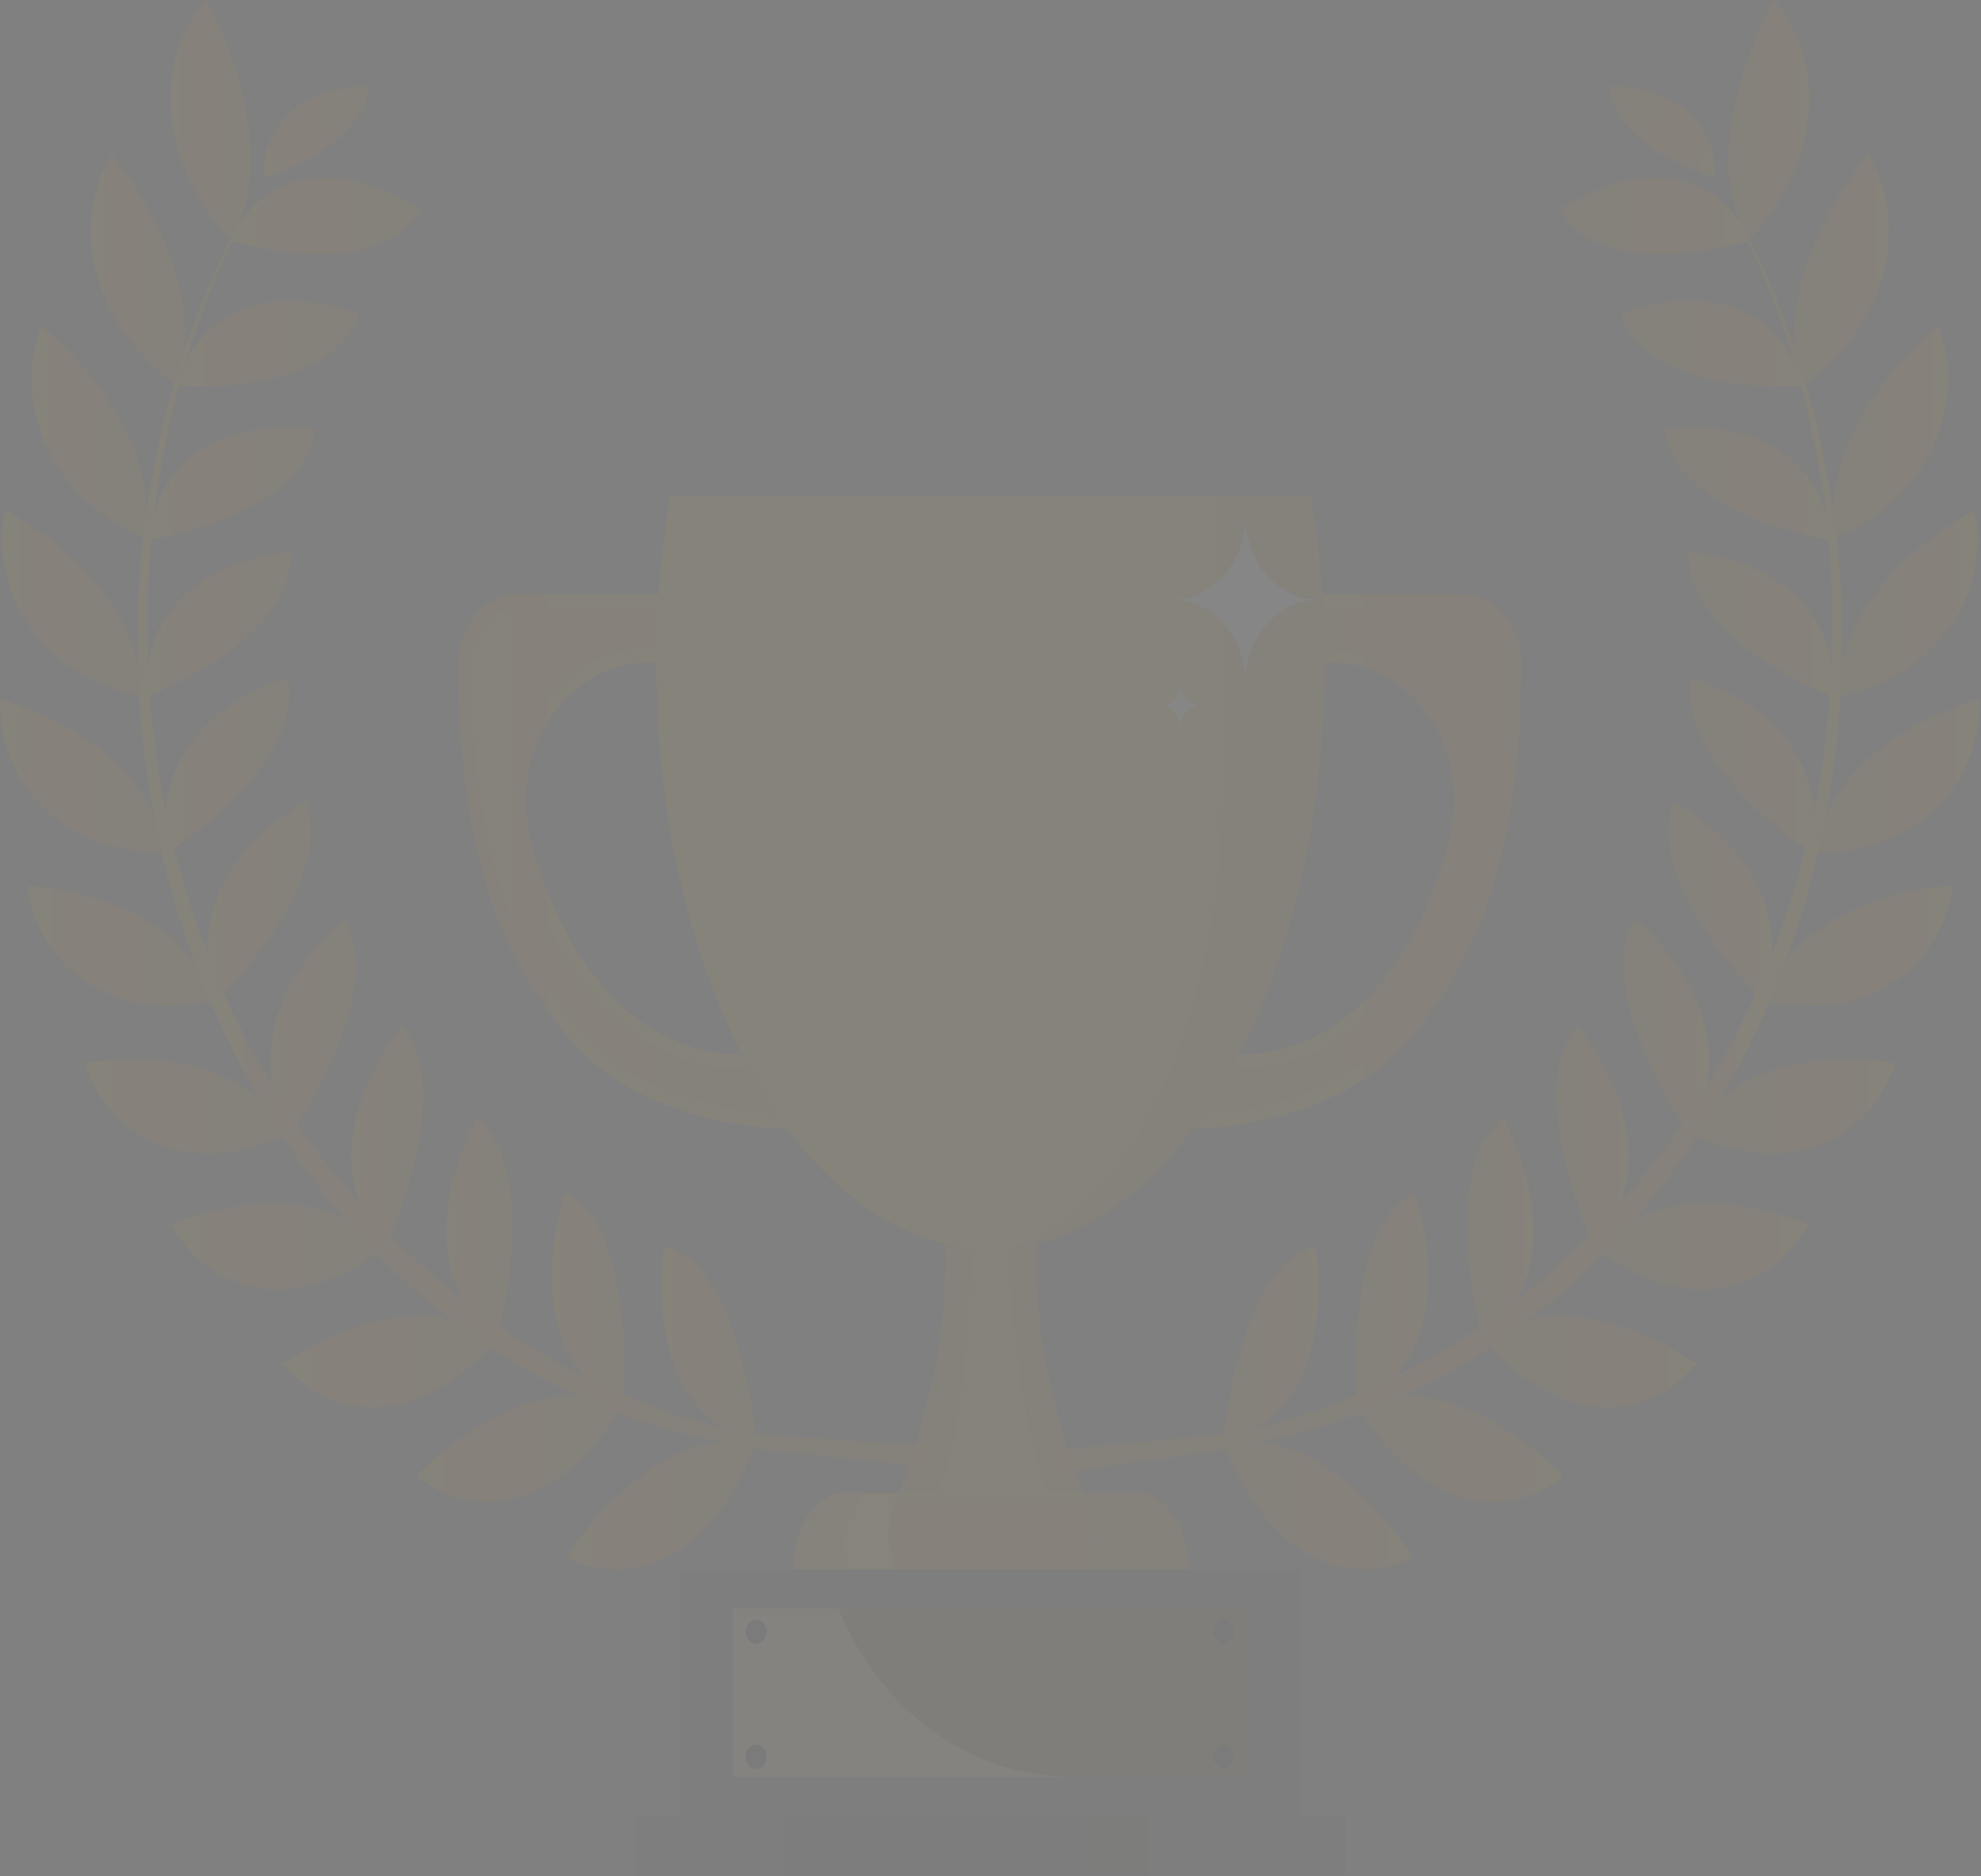 <svg xmlns="http://www.w3.org/2000/svg" width="1450" height="1373" viewBox="0 0 1450 1373" fill="none"><rect x="0" y="0" width="1450" height="1373" fill="#808080" stroke="none"/><g opacity="0.08"><g opacity="0.6"><path d="M414.406 1139.28C421.342 1142.92 428.74 1145.65 436.406 1147.26C440.227 1148.15 444.218 1148.43 448.233 1148.54C452.249 1148.62 456.313 1148.43 460.426 1147.95C462.932 1147.65 465.415 1147.23 467.897 1146.73C470.355 1146.2 472.788 1145.65 475.222 1144.78C480.089 1143.14 484.81 1141.09 489.41 1138.67C498.609 1133.75 507.151 1127.64 515.06 1119.49C522.945 1111.52 530.051 1102.29 536.33 1092.03C539.469 1086.89 542.39 1081.58 545.115 1075.88C547.841 1070.16 550.348 1064.24 552.635 1058.12C546.405 1056.51 540.102 1055.09 533.531 1055.07C526.961 1054.96 520.122 1056.12 513.089 1057.68C508.782 1058.74 504.474 1060.18 500.167 1062.02C498.025 1062.93 495.859 1063.91 493.717 1064.99C492.647 1065.55 491.576 1066.1 490.505 1066.66C489.434 1067.18 488.388 1067.74 487.317 1068.32C478.824 1072.94 470.33 1078.89 461.934 1085.97C459.842 1087.75 457.749 1089.59 455.656 1091.48C453.587 1093.31 451.543 1095.23 449.499 1097.17C445.41 1101.12 441.37 1105.32 437.379 1109.76C429.421 1118.66 421.707 1128.55 414.455 1139.23L414.406 1139.28Z" fill="url(#paint0_linear_1985_34562)"></path><path d="M553.491 1051.24C547.115 1051.38 540.86 1049.71 534.752 1047.27C528.644 1044.74 522.681 1041.32 517.206 1036.12C513.823 1033.03 510.683 1029.62 507.787 1025.92C506.327 1024.06 504.94 1022.14 503.626 1020.14C502.969 1019.14 502.312 1018.14 501.679 1017.08C501.046 1016 500.462 1014.91 499.854 1013.8C495.133 1004.91 491.458 994.985 488.83 984.341C488.173 981.672 487.588 978.976 487.053 976.197C486.542 973.362 486.104 970.499 485.739 967.609C484.984 961.8 484.522 955.852 484.279 949.765C483.816 937.619 484.4 924.973 485.885 912.077C490.922 913.05 495.692 915.051 500.219 918.136C502.458 919.748 504.745 921.305 506.936 923.25C509.126 925.168 511.268 927.391 513.36 929.893C514.65 931.422 515.891 933.034 517.108 934.757C518.325 936.452 519.493 938.314 520.686 940.038C523.022 943.595 525.261 947.458 527.354 951.655C531.564 959.965 535.287 969.832 538.719 979.949C542.101 990.233 545.07 1001.49 547.553 1013.52C548.794 1019.53 549.913 1025.78 550.911 1032.06C551.909 1038.32 552.785 1044.74 553.491 1051.3V1051.24Z" fill="url(#paint1_linear_1985_34562)"></path><path d="M304.779 1080.01C310.96 1085.12 317.726 1089.4 324.978 1092.71C325.878 1093.13 326.803 1093.51 327.728 1093.9C328.677 1094.24 329.626 1094.57 330.575 1094.88C332.473 1095.49 334.42 1096.04 336.367 1096.54C340.285 1097.52 344.301 1098.24 348.414 1098.66C350.92 1098.91 353.427 1099.07 355.934 1099.1C357.175 1099.1 358.416 1099.13 359.681 1099.07C360.947 1098.99 362.212 1098.88 363.478 1098.77C368.515 1098.24 373.504 1097.29 378.42 1095.93C383.336 1094.57 388.155 1092.82 392.876 1090.68C395.212 1089.65 397.597 1088.37 399.933 1087.04C402.27 1085.7 404.557 1084.29 406.845 1082.76C415.922 1076.7 424.464 1069.25 432.349 1060.61C434.32 1058.44 436.243 1056.22 438.141 1053.88C440.039 1051.52 441.913 1049.1 443.738 1046.6C447.364 1041.6 450.845 1036.34 454.13 1030.87C451.258 1029.26 448.265 1028 445.223 1026.78C442.205 1025.5 439.09 1024.48 435.878 1023.7C432.665 1022.92 429.356 1022.39 425.924 1022.08C424.221 1021.95 422.469 1021.86 420.692 1021.86C418.94 1021.78 417.188 1021.72 415.387 1021.78C406.601 1021.89 397.475 1023.7 388.276 1026.53C379.15 1029.17 369.829 1033.12 360.411 1038.21C358.051 1039.48 355.69 1040.82 353.33 1042.24C350.969 1043.65 348.657 1045.01 346.296 1046.52C341.624 1049.49 336.951 1052.71 332.279 1056.19C322.958 1063.16 313.735 1071.14 304.828 1080.03L304.779 1080.01Z" fill="url(#paint2_linear_1985_34562)"></path><path d="M456.073 1024.28C452.982 1023.53 449.892 1022.64 446.947 1021.28C444.002 1019.86 441.13 1018.2 438.356 1016.28C435.582 1014.36 432.881 1012.19 430.301 1009.77C429.011 1008.55 427.746 1007.27 426.529 1005.94C425.312 1004.52 424.168 1003.05 423.024 1001.49C417.476 993.876 412.998 985.343 409.786 975.755C406.671 965.971 404.724 955.41 403.969 944.376C403.775 941.624 403.653 938.817 403.604 936.01C403.555 933.203 403.628 930.229 403.75 927.31C403.994 921.446 404.529 915.498 405.332 909.467C406.938 897.432 409.64 885.147 413.29 872.807C418.06 874.892 422.416 877.921 426.334 881.951C426.821 882.452 427.308 882.98 427.794 883.508C428.281 884.008 428.792 884.508 429.254 885.036C430.228 886.092 431.153 887.232 432.077 888.399C433.903 890.79 435.631 893.43 437.261 896.348C438.259 898.127 439.208 900.017 440.108 901.963C440.546 902.935 440.984 903.936 441.423 904.937C441.861 905.909 442.299 906.882 442.737 907.883C444.44 911.885 445.949 916.193 447.312 920.807C448.675 925.393 449.843 930.257 450.889 935.371C451.4 937.955 451.911 940.457 452.374 943.069C452.836 945.654 453.274 948.322 453.664 951.046C455.245 961.886 456.219 973.642 456.608 986.01C456.706 989.096 456.754 992.264 456.779 995.377C456.827 998.49 456.827 1001.63 456.779 1004.83C456.706 1011.19 456.462 1017.7 456.049 1024.28H456.073Z" fill="url(#paint3_linear_1985_34562)"></path><path d="M207.262 997.898C212.47 1004.26 218.384 1009.93 224.954 1014.74C228.191 1017.21 231.817 1019.16 235.468 1020.99C239.142 1022.8 242.963 1024.38 246.906 1025.69C249.315 1026.5 251.749 1027.19 254.206 1027.78C255.423 1028.05 256.64 1028.33 257.881 1028.55C259.147 1028.75 260.388 1028.92 261.653 1029.08C266.691 1029.67 271.729 1029.83 276.79 1029.55C281.828 1029.3 286.866 1028.64 291.855 1027.58C296.843 1026.52 301.93 1024.8 306.87 1022.88C316.799 1018.94 326.412 1013.49 335.611 1006.76C340.186 1003.43 344.737 999.593 349.142 995.507C353.547 991.422 357.83 987.03 361.991 982.361C359.436 980.165 356.735 978.22 353.936 976.385C351.186 974.467 348.314 972.772 345.297 971.299C342.279 969.826 339.115 968.575 335.806 967.519C334.151 966.991 332.447 966.546 330.719 966.129C329.016 965.685 327.288 965.24 325.511 964.879C316.872 963.072 307.624 962.822 298.109 963.572C288.715 964.156 278.883 966.018 268.784 968.937C266.253 969.659 263.722 970.465 261.167 971.327C258.611 972.188 256.105 973.022 253.574 973.967C248.487 975.857 243.353 977.997 238.193 980.415C227.875 985.224 217.483 991.06 207.262 997.842V997.898Z" fill="url(#paint4_linear_1985_34562)"></path><path d="M365.08 976.339C362.16 974.922 359.313 973.337 356.611 971.392C353.959 969.363 351.428 967.084 349.019 964.61C346.609 962.109 344.346 959.385 342.229 956.439C341.158 954.966 340.136 953.437 339.162 951.853C338.213 950.213 337.313 948.49 336.461 946.739C332.3 938.067 329.331 928.673 327.797 918.556C326.386 908.272 326.24 897.489 327.359 886.482C327.627 883.731 327.992 880.951 328.406 878.172C328.844 875.365 329.404 872.502 330.012 869.667C331.253 863.97 332.762 858.244 334.563 852.519C338.165 841.068 342.861 829.589 348.507 818.277C352.864 821.362 356.636 825.281 359.824 830.117C361.381 832.591 363.012 834.981 364.375 837.76C365.786 840.512 367.027 843.486 368.147 846.71C368.828 848.683 369.461 850.74 370.021 852.852C370.288 853.908 370.556 854.992 370.824 856.048C371.091 857.105 371.359 858.161 371.602 859.245C372.6 863.553 373.355 868.139 373.914 872.919C374.474 877.727 374.815 882.758 374.985 888.011C375.156 893.264 375.253 898.461 375.083 903.992C374.79 914.999 373.793 926.727 372.089 938.984C371.213 945.155 370.264 951.241 369.096 957.467C367.928 963.693 366.614 970.03 365.08 976.395V976.339Z" fill="url(#paint5_linear_1985_34562)"></path><path d="M125.319 896.038C129.359 903.403 134.251 910.268 139.897 916.439C142.671 919.552 145.859 922.303 149.144 924.888C152.454 927.473 155.934 929.835 159.609 932.003C161.848 933.309 164.111 934.532 166.423 935.644C168.711 936.756 171.047 937.756 173.505 938.562C178.348 940.23 183.288 941.481 188.277 942.314C193.266 943.148 198.328 943.593 203.39 943.649C205.921 943.704 208.5 943.565 211.104 943.315C213.708 943.093 216.312 942.759 218.916 942.314C229.308 940.591 239.675 937.367 249.847 932.753C252.403 931.586 254.909 930.363 257.44 929.001C259.996 927.639 262.502 926.194 265.009 924.666C270.022 921.608 274.962 918.245 279.83 914.576C277.712 911.853 275.327 909.379 272.942 906.933C270.557 904.46 268.027 902.153 265.301 900.068C262.575 897.956 259.679 896.038 256.589 894.315C255.055 893.453 253.449 892.647 251.843 891.841C250.261 891.007 248.631 890.201 246.951 889.479C242.839 887.672 238.555 886.171 234.078 884.976C231.839 884.393 229.575 883.865 227.263 883.42C224.952 882.975 222.591 882.614 220.279 882.225C210.958 880.752 201.005 880.446 190.589 881.113C187.985 881.28 185.357 881.53 182.704 881.808C180.1 882.058 177.472 882.364 174.819 882.753C169.514 883.503 164.111 884.504 158.636 885.727C147.709 888.2 136.514 891.647 125.344 896.094L125.319 896.038Z" fill="url(#paint6_linear_1985_34562)"></path><path d="M283.824 909.328C281.196 907.299 278.641 905.131 276.353 902.602C274.09 900.045 271.972 897.266 270.05 894.292C268.127 891.318 266.326 888.15 264.745 884.787C263.941 883.091 263.187 881.396 262.506 879.617C261.873 877.783 261.265 875.92 260.729 874.003C259.391 869.305 258.417 864.469 257.76 859.55C257.444 857.076 257.2 854.603 257.054 852.101C256.908 849.6 256.835 847.071 256.933 844.458C257.249 834.063 258.928 823.446 261.849 812.884C262.579 810.244 263.382 807.604 264.282 804.963C265.207 802.295 266.229 799.599 267.3 796.959C269.466 791.622 271.899 786.342 274.625 781.116C280.052 770.666 286.598 760.438 294.021 750.543C297.769 754.518 300.835 759.187 303.147 764.607C304.267 767.359 305.41 770.11 306.335 773.112C307.26 776.114 307.99 779.31 308.55 782.701C308.89 784.785 309.158 786.925 309.353 789.121C309.547 791.317 309.669 793.568 309.839 795.764C310.107 800.211 310.083 804.852 309.839 809.688C309.596 814.524 309.085 819.555 308.379 824.725C307.99 827.337 307.625 829.922 307.211 832.507C306.797 835.119 306.311 837.76 305.8 840.456C303.682 851.184 300.738 862.496 297.014 874.114C296.09 877.004 295.092 879.95 294.094 882.869C293.096 885.759 292.05 888.678 290.979 891.624C288.789 897.488 286.428 903.408 283.873 909.328H283.824Z" fill="url(#paint7_linear_1985_34562)"></path><path d="M61.898 778.048C64.648 786.191 68.274 794.001 72.801 801.283C74.991 804.952 77.644 808.371 80.467 811.623C83.29 814.874 86.308 817.987 89.544 820.906C91.516 822.684 93.56 824.38 95.628 825.964C97.721 827.548 99.79 829.077 102.077 830.383C106.555 833.079 111.203 835.386 115.973 837.304C125.513 841.139 135.442 843.502 146.053 844.002C156.542 844.586 167.274 843.669 178.031 841.334C180.707 840.75 183.409 840.083 186.086 839.333C188.787 838.555 191.537 837.665 194.238 836.72C199.665 834.802 205.092 832.579 210.471 830.05C209.643 828.493 208.767 826.965 207.842 825.464C206.918 823.963 205.92 822.545 204.995 821.045C203.072 818.099 200.955 815.291 198.643 812.623C196.331 809.955 193.8 807.454 191.05 805.063C189.688 803.868 188.227 802.756 186.816 801.589C185.404 800.422 183.944 799.282 182.411 798.198C178.688 795.53 174.721 793.112 170.535 790.972C168.442 789.916 166.3 788.887 164.086 787.97C162.991 787.498 161.871 787.053 160.752 786.608C159.657 786.136 158.562 785.691 157.442 785.246C148.535 781.772 138.801 779.271 128.458 777.659C125.878 777.242 123.225 776.908 120.622 776.603C118.018 776.269 115.389 775.991 112.712 775.797C107.383 775.352 101.907 775.157 96.334 775.185C85.188 775.213 73.628 776.158 61.898 778.048V778.048Z" fill="url(#paint8_linear_1985_34562)"></path><path d="M215.29 825.808C214.17 824.529 213.075 823.223 212.028 821.861C210.982 820.499 209.96 819.109 209.108 817.581C207.307 814.579 205.701 811.383 204.29 808.047C202.878 804.712 201.661 801.21 200.663 797.569C200.177 795.735 199.69 793.928 199.349 791.983C199.033 790.037 198.741 788.064 198.546 786.063C198.011 781.171 197.865 776.196 198.06 771.221C198.157 768.747 198.352 766.246 198.619 763.744C198.765 762.494 198.911 761.243 199.082 760.02C199.301 758.742 199.544 757.491 199.787 756.212C201.856 746.068 205.263 736.034 209.887 726.307C211.055 723.861 212.247 721.47 213.61 719.052C214.973 716.634 216.409 714.216 217.918 711.854C220.936 707.101 224.221 702.46 227.774 697.901C234.88 688.841 242.984 680.225 251.94 672.165C254.957 676.889 257.172 682.115 258.535 687.924C259.168 690.87 259.825 693.816 260.214 696.956C260.603 700.097 260.798 703.377 260.774 706.851C260.774 708.963 260.652 711.131 260.482 713.327C260.311 715.523 260.019 717.774 259.825 719.942C259.338 724.361 258.559 728.919 257.488 733.616C255.396 742.983 252.11 752.933 248.338 762.938C244.469 773 239.674 783.45 234.077 794.067C232.69 796.708 231.23 799.376 229.721 802.044C228.236 804.684 226.752 807.325 225.194 809.965C222.079 815.246 218.77 820.527 215.265 825.78L215.29 825.808Z" fill="url(#paint9_linear_1985_34562)"></path><path d="M19.555 648.175C20.845 656.763 23.084 665.268 26.271 673.411C27.78 677.525 29.898 681.416 32.063 685.251C34.278 689.087 36.712 692.784 39.413 696.369C41.044 698.565 42.771 700.677 44.524 702.678C45.4 703.679 46.3 704.679 47.225 705.652C48.15 706.625 49.148 707.542 50.121 708.459C54.063 712.1 58.225 715.38 62.581 718.326C66.937 721.272 71.464 723.857 76.161 726.08C77.329 726.636 78.521 727.164 79.714 727.692C80.93 728.193 82.172 728.665 83.413 729.11C85.895 729.999 88.426 730.833 90.981 731.556C101.178 734.446 111.862 735.891 122.813 735.975C125.539 735.975 128.289 735.919 131.063 735.78C133.837 735.613 136.685 735.363 139.508 735.03C145.154 734.363 150.848 733.334 156.567 732.028C156.008 730.305 155.423 728.637 154.766 726.97C154.085 725.33 153.404 723.662 152.722 721.995C151.335 718.687 149.729 715.463 147.904 712.35C146.078 709.237 144.01 706.208 141.722 703.262C140.603 701.789 139.337 700.371 138.145 698.926C136.952 697.481 135.711 696.035 134.397 694.618C131.185 691.171 127.705 687.947 123.957 684.918C122.083 683.417 120.16 681.944 118.14 680.527C116.145 679.109 114.076 677.775 112.056 676.413C103.904 671.049 94.802 666.435 84.922 662.572C82.464 661.599 79.933 660.682 77.377 659.82C74.847 658.931 72.34 658.069 69.76 657.263C64.601 655.651 59.271 654.234 53.796 653.039C42.869 650.593 31.358 648.953 19.555 648.23V648.175Z" fill="url(#paint10_linear_1985_34562)"></path><path d="M162.023 728.865C161.123 727.364 160.295 725.835 159.492 724.279C158.689 722.723 157.935 721.111 157.351 719.415C156.109 716.08 155.063 712.578 154.236 708.993C153.408 705.407 152.8 701.711 152.435 697.903C152.264 696.013 152.094 694.095 152.094 692.15C152.094 690.176 152.167 688.175 152.289 686.174C152.605 681.255 153.286 676.363 154.309 671.527C154.82 669.109 155.428 666.718 156.109 664.328C156.791 661.938 157.57 659.576 158.519 657.213C162.266 647.708 167.304 638.619 173.51 630.114C175.067 627.974 176.673 625.89 178.377 623.833C180.105 621.776 181.93 619.719 183.804 617.718C187.576 613.716 191.592 609.881 195.85 606.212C204.368 598.874 213.786 592.232 223.959 586.312C226.1 591.592 227.366 597.234 227.706 603.238C227.804 606.267 228.023 609.269 227.852 612.438C227.706 615.606 227.341 618.858 226.709 622.249C226.344 624.333 225.881 626.418 225.321 628.53C224.762 630.642 224.153 632.782 223.569 634.867C222.328 639.092 220.795 643.372 218.97 647.735C217.144 652.099 215.027 656.518 212.642 661.021C211.425 663.244 210.209 665.468 208.992 667.747C207.751 669.97 206.437 672.222 205.049 674.473C199.549 683.506 193.1 692.705 185.824 701.877C183.999 704.184 182.125 706.463 180.227 708.742C178.328 711.021 176.43 713.273 174.435 715.524C170.492 720.027 166.355 724.474 162.023 728.865V728.865Z" fill="url(#paint11_linear_1985_34562)"></path><path d="M0.039 511.519C-0.18 520.219 0.525 529.029 2.253 537.701C4.273 546.345 7.291 554.877 11.282 563.077C12.499 565.578 13.813 568.024 15.2 570.386C16.612 572.749 18.218 575.028 19.8 577.251C23.036 581.698 26.541 585.84 30.313 589.675C34.061 593.511 38.076 597.068 42.286 600.292C46.594 603.488 51.218 606.351 55.963 608.908C65.479 613.994 75.675 617.802 86.383 620.304C91.689 621.554 97.31 622.444 102.981 623.027C108.651 623.611 114.394 623.889 120.211 623.861C119.724 620.248 118.97 616.69 118.093 613.161C117.315 609.603 116.293 606.101 115.027 602.627C113.762 599.153 112.277 595.734 110.549 592.343C108.821 588.952 106.777 585.617 104.757 582.254C99.671 574.055 93.319 566.495 85.921 559.463C78.839 552.404 70.735 545.872 61.731 539.897C57.253 536.923 52.508 534.06 47.64 531.364C42.87 528.668 37.882 526.111 32.747 523.693C22.452 518.913 11.477 514.771 0.039 511.464V511.519Z" fill="url(#paint12_linear_1985_34562)"></path><path d="M126.1 621.99C124.883 618.655 123.812 615.236 123.058 611.707C122.401 608.149 121.987 604.508 121.792 600.784C121.598 597.087 121.646 593.307 121.938 589.5C122.23 585.692 122.717 581.856 123.715 577.965C126.027 568.432 129.775 559.344 134.739 550.894C140.02 542.417 146.566 534.579 154.111 527.575C157.883 524.073 161.898 520.766 166.181 517.681C170.562 514.568 175.186 511.705 179.98 509.037C189.593 503.701 199.984 499.254 210.984 495.641C212.152 501.338 212.371 507.147 211.714 513.151C211.325 519.098 209.962 525.241 207.553 531.633C206.823 533.607 205.995 535.552 205.095 537.498C204.219 539.443 203.391 541.389 202.394 543.334C200.447 547.198 198.208 551.089 195.652 554.98C193.097 558.871 190.274 562.734 187.159 566.625C184.141 570.489 180.978 574.296 177.498 578.132C170.562 585.775 162.653 593.391 153.94 600.784C149.535 604.508 145.155 608.094 140.507 611.651C135.859 615.181 131.04 618.655 126.051 622.018L126.1 621.99Z" fill="url(#paint13_linear_1985_34562)"></path><path d="M3.588 373.377C1.958 381.882 1.155 390.692 1.471 399.586C2.006 408.508 3.515 417.513 6.071 426.435C12.739 448.253 25.296 466.93 42.356 481.049C46.566 484.579 51.019 487.831 55.668 490.805C60.34 493.779 65.086 496.475 70.269 498.837C80.539 503.618 91.49 507.259 102.88 509.76C103.172 495.169 101.127 480.493 94.63 465.568C90.931 456.424 86.112 447.614 80.052 439.137C76.962 434.884 73.895 430.743 70.488 426.657C67.081 422.572 63.407 418.597 59.488 414.678C55.57 410.787 51.433 406.952 47.077 403.255C42.818 399.559 38.365 395.973 33.716 392.499C24.396 385.578 14.32 379.13 3.613 373.377H3.588Z" fill="url(#paint14_linear_1985_34562)"></path><path d="M108.966 509.237C106.167 495.09 108.211 479.942 113.955 465.49C117.751 456.651 123.081 448.508 129.408 441.309C132.523 437.696 136.198 434.333 140.019 431.22C143.864 428.107 147.952 425.217 152.236 422.604C156.543 419.991 161.045 417.629 165.742 415.517C170.536 413.432 175.55 411.598 180.709 410.014C191.027 406.845 201.979 404.733 213.368 403.593C213.611 409.43 212.833 415.183 211.226 420.936C209.815 426.718 207.43 432.443 203.999 438.224C195.992 452.371 182.899 465.406 166.837 477.441C162.773 480.443 158.466 483.389 153.939 486.224C149.461 489.086 144.618 491.866 139.873 494.534C130.284 499.87 119.893 504.845 108.966 509.237V509.237Z" fill="url(#paint15_linear_1985_34562)"></path><path d="M30.315 238.226C24.231 254.235 21.505 272.217 23.89 290.978C24.596 296.703 25.52 302.29 27.054 307.793C28.611 313.296 30.509 318.66 32.748 323.83C34.987 328.999 37.543 334.002 40.39 338.811C43.286 343.619 46.669 348.26 50.197 352.624C57.328 361.407 65.553 369.3 74.655 376.193C83.903 383.114 94.076 389.061 104.856 393.981C105.611 390.423 106.122 386.81 106.414 383.169C106.755 379.528 107.022 375.832 106.998 372.08C106.998 368.327 106.73 364.52 106.219 360.629C105.976 358.683 105.659 356.737 105.294 354.764C104.954 352.791 104.613 350.817 104.199 348.816C103.177 343.925 101.79 339.033 100.111 334.169C98.456 329.305 96.339 324.414 94.27 319.633C89.987 310.044 84.56 300.483 78.111 291.061C71.832 281.695 64.726 272.523 56.671 263.629C52.655 259.182 48.445 254.818 44.016 250.566C41.801 248.426 39.562 246.341 37.251 244.285C34.963 242.228 32.675 240.199 30.315 238.226V238.226Z" fill="url(#paint16_linear_1985_34562)"></path><path d="M110.941 394.781C110.916 391.168 111.111 387.555 111.525 383.942C111.987 380.356 112.863 376.799 113.885 373.269C114.932 369.739 116.197 366.293 117.73 362.874C118.485 361.179 119.312 359.483 120.188 357.816C121.089 356.148 122.135 354.536 123.206 352.924C125.834 349.005 128.755 345.336 131.918 341.918C135.131 338.527 138.465 335.358 142.358 332.579C150.024 326.965 158.566 322.49 167.814 319.238C177.208 316.014 187.429 314.041 197.991 313.207C203.296 312.79 208.699 312.651 214.199 312.818C216.949 312.901 219.723 313.04 222.522 313.235C225.345 313.457 228.192 313.763 231.039 314.096C229.531 325.631 224.444 336.053 216.146 345.92C213.566 348.949 210.548 351.784 207.458 354.536C204.416 357.315 201.057 359.928 197.431 362.429C193.805 364.931 189.911 367.321 185.774 369.6C181.661 371.879 177.5 374.075 172.998 376.132C164.042 380.245 154.21 383.914 143.721 387.027C133.378 390.167 122.403 392.808 110.916 394.753L110.941 394.781Z" fill="url(#paint17_linear_1985_34562)"></path><path d="M81.734 113.016C79.543 116.573 77.524 120.27 75.698 124.133C75.236 125.106 74.798 126.079 74.384 127.051C73.995 128.052 73.606 129.053 73.24 130.081C72.51 132.11 71.805 134.194 71.172 136.307C69.906 140.531 68.86 144.867 68.032 149.314C67.619 151.538 67.278 153.789 66.986 156.068C66.694 158.347 66.572 160.709 66.475 163.044C66.232 168.825 66.378 174.551 66.889 180.248C67.424 185.946 68.203 191.505 69.639 197.119C72.389 208.292 76.526 219.02 81.88 229.137C87.428 239.338 94.291 248.899 102.103 257.681C109.964 266.464 118.7 274.441 128.581 281.667C129.798 278.332 131.112 274.997 132.085 271.495C133.083 268.02 133.862 264.435 134.422 260.766C135.419 253.345 136.052 245.674 135.638 237.448C135.419 232.417 134.762 227.275 133.959 222.189C133.205 217.103 132.158 211.961 130.82 206.763C129.481 201.566 127.851 196.313 125.953 191.032C124.103 185.779 122.107 180.554 119.796 175.273C115.22 164.74 109.599 154.095 103.174 143.616C96.895 133.222 89.716 122.938 81.734 113.016V113.016Z" fill="url(#paint18_linear_1985_34562)"></path><path d="M131.212 282.438C131.674 278.825 132.696 275.406 133.791 271.96C134.911 268.541 136.249 265.206 137.831 261.954C140.849 255.423 145.302 249.475 150.486 244.083C153.698 240.803 157.032 237.746 160.804 235.133C164.601 232.548 168.592 230.269 172.778 228.324C176.963 226.378 181.32 224.766 185.822 223.488C190.373 222.237 195.191 221.403 200.058 220.847C209.842 219.763 219.99 219.958 230.527 221.459C241.162 223.015 252.041 225.822 262.967 229.713C262.067 232.437 260.948 235.05 259.633 237.551C258.952 238.774 258.271 240.025 257.565 241.276C256.859 242.499 256.08 243.694 255.277 244.889C253.647 247.223 251.773 249.475 249.656 251.587C247.538 253.699 245.178 255.7 242.793 257.702C239.775 260.12 236.49 262.315 232.937 264.316C229.408 266.318 225.465 268.069 221.62 269.792C213.76 273.183 204.926 275.823 195.289 277.824C185.846 279.909 175.674 281.382 164.893 282.16C154.161 282.938 142.698 283.022 131.236 282.438H131.212Z" fill="url(#paint19_linear_1985_34562)"></path><path d="M150.827 0.001C145.424 6.088 140.63 12.981 136.615 20.596C134.571 24.348 132.916 28.462 131.407 32.686C129.922 36.911 128.632 41.302 127.586 45.833C126.953 48.612 126.394 51.391 125.956 54.171C125.517 56.978 125.274 59.868 125.055 62.731C124.666 68.457 124.641 74.21 124.982 79.935C125.566 91.303 128.048 102.921 131.674 114.066C138.829 136.301 151.971 157.507 168.568 175.851C170.466 172.905 172.17 169.848 173.679 166.624C175.212 163.399 176.453 159.981 177.743 156.59C180.225 149.697 181.929 142.165 182.805 133.938C184.168 124.072 184.265 113.649 183.243 102.782C182.44 92.081 180.59 80.964 177.767 69.54C177.061 66.678 176.283 63.815 175.48 60.925C174.701 58.062 173.849 55.199 172.973 52.336C171.172 46.583 169.152 40.774 166.913 34.965C162.411 23.32 157.033 11.591 150.827 0.084V0.001Z" fill="url(#paint20_linear_1985_34562)"></path><path d="M169.466 176.375C170.683 173.012 172.094 169.76 173.725 166.619C175.38 163.478 177.132 160.421 179.347 157.642C183.678 152.027 188.813 146.997 194.727 142.744C202.247 137.742 210.545 134.184 219.307 132.099C228.287 130.182 237.753 129.765 247.439 130.71C249.873 130.96 252.282 131.266 254.74 131.683C257.222 132.127 259.729 132.683 262.26 133.295C267.273 134.545 272.335 136.102 277.397 138.019C287.521 141.799 297.669 146.858 307.72 153C305.116 158.086 301.782 162.533 297.645 166.341C295.527 168.203 293.41 170.093 291.025 171.761C288.64 173.429 286.061 174.957 283.238 176.319C281.51 177.153 279.733 177.931 277.884 178.626C276.058 179.349 274.258 180.043 272.359 180.683C268.587 181.933 264.572 182.906 260.362 183.684C251.82 185.13 242.913 185.963 233.178 185.908C213.612 185.658 192.099 182.739 169.442 176.402L169.466 176.375Z" fill="url(#paint21_linear_1985_34562)"></path><path d="M176.138 159.922C164.359 182.407 153.773 205.726 144.403 229.684C135.277 253.781 127.514 278.518 120.943 303.726C114.713 329.019 109.797 354.755 106.244 380.77C105.465 387.274 104.784 393.833 104.054 400.365C103.713 403.644 103.275 406.896 103.032 410.176L102.35 420.015L101.669 429.854C101.45 433.133 101.182 436.413 101.134 439.721L100.55 459.482C100.525 461.122 100.428 462.761 100.428 464.429L100.501 469.376L100.647 479.271L100.793 489.165L100.866 494.113C100.89 495.752 101.036 497.392 101.134 499.032C101.985 512.178 102.423 525.38 104.054 538.443L105.076 548.282L105.587 553.202L105.855 555.648L106.22 558.093L109.116 577.605L109.846 582.496C110.089 584.136 110.333 585.748 110.673 587.36L112.547 597.032L114.421 606.704L115.37 611.54C115.687 613.153 115.979 614.765 116.392 616.349C128.001 667.461 144.817 717.212 167.79 763.238L172.049 771.882C173.461 774.772 174.872 777.663 176.454 780.442L185.677 797.285L187.989 801.482C188.792 802.872 189.644 804.206 190.447 805.568L195.412 813.711L200.376 821.855C201.204 823.217 202.031 824.578 202.883 825.912L205.536 829.859L216.146 845.618C217.874 848.286 219.772 850.788 221.646 853.317L227.268 860.905C234.593 871.216 242.77 880.638 250.655 890.394C251.628 891.617 252.65 892.784 253.721 893.951L256.836 897.425L263.091 904.346L269.345 911.267C271.438 913.546 273.701 915.686 275.867 917.881L289.009 930.972C293.535 935.141 298.11 939.227 302.686 943.34L309.548 949.483L316.655 955.236C321.4 959.072 326.121 962.935 330.915 966.687L345.639 977.332C348.121 979.083 350.53 980.945 353.037 982.585L360.63 987.477L368.247 992.341L372.044 994.759C373.309 995.565 374.575 996.371 375.889 997.093L391.488 1005.93C396.647 1008.99 402.001 1011.55 407.307 1014.21L415.289 1018.19C417.966 1019.49 420.57 1020.91 423.32 1022.02C434.222 1026.58 444.979 1031.56 456.101 1035.31L464.375 1038.31C467.125 1039.31 469.875 1040.37 472.698 1041.15L489.514 1046.12C495.087 1047.93 500.806 1049.07 506.452 1050.43L514.945 1052.4C517.768 1053.04 520.591 1053.79 523.463 1054.21C534.901 1056.1 547.215 1059.8 558.75 1060.74L681.186 1073.8L685.98 1058.35L560.381 1050.12C549.089 1048.37 536.337 1046.79 525.191 1044.26C522.392 1043.68 519.667 1042.79 516.917 1041.98L508.667 1039.56C503.191 1037.89 497.642 1036.5 492.264 1034.45L476.032 1028.69C473.306 1027.81 470.654 1026.67 468.001 1025.55L460.019 1022.27C449.287 1018.19 438.919 1012.91 428.455 1007.99C425.802 1006.82 423.295 1005.38 420.716 1004.01L413.026 999.9C407.915 997.149 402.756 994.536 397.816 991.396L382.825 982.363C381.559 981.64 380.342 980.834 379.125 979.972L375.475 977.499L368.198 972.579L360.898 967.688C358.464 966.048 356.152 964.186 353.767 962.462L339.579 951.929C334.955 948.232 330.404 944.424 325.805 940.7L318.918 935.086L312.25 929.11L298.938 917.187L286.088 904.596C283.971 902.484 281.756 900.455 279.688 898.259L273.506 891.644L267.325 885.029L264.234 881.722C263.188 880.638 262.166 879.526 261.192 878.359C253.381 869.076 245.252 860.071 237.927 850.232L232.305 842.978C230.432 840.56 228.533 838.169 226.805 835.612L216.195 820.521L213.542 816.741C212.69 815.462 211.863 814.128 211.036 812.822L206.047 804.984L201.058 797.146C200.23 795.84 199.379 794.533 198.576 793.227L196.239 789.169L186.919 772.966C185.312 770.297 183.901 767.49 182.465 764.711L178.157 756.345C155.062 711.82 137.905 663.403 125.786 613.486C125.348 611.93 125.056 610.373 124.715 608.789L123.718 604.064L121.746 594.614L119.751 585.164C119.386 583.608 119.142 581.996 118.875 580.412L118.096 575.631L114.957 556.509L114.567 554.119L114.275 551.701L113.715 546.893L112.572 537.248C110.795 524.408 110.162 511.456 109.14 498.532C109.043 496.92 108.872 495.308 108.824 493.668L108.678 488.804L108.386 479.076L108.094 469.348L107.948 464.485C107.948 462.873 107.972 461.233 107.996 459.621L108.191 440.137C108.191 436.886 108.386 433.634 108.532 430.41L109.018 420.682L109.505 410.954C109.676 407.702 110.065 404.478 110.333 401.254C110.941 394.778 111.452 388.302 112.109 381.854C115.127 356.062 119.507 330.492 125.178 305.255C131.189 280.13 138.417 255.366 147.032 231.185C155.89 207.144 165.989 183.658 177.281 160.951L175.992 160.061L176.138 159.922Z" fill="url(#paint22_linear_1985_34562)"></path><path d="M193.239 129.961C192.972 127.487 192.874 124.958 192.923 122.457C192.996 119.927 193.142 117.426 193.653 114.897C194.602 109.866 196.208 104.863 198.52 100.027C201.562 94.135 205.505 88.799 210.153 84.185C214.972 79.571 220.545 75.68 226.653 72.539C228.186 71.761 229.744 71.011 231.35 70.316C232.98 69.621 234.635 68.982 236.339 68.398C239.722 67.203 243.226 66.23 246.828 65.424C254.031 63.812 261.624 62.95 269.46 62.784C269.387 66.842 268.706 70.788 267.319 74.679C266.589 76.625 265.883 78.57 264.934 80.488C264.009 82.406 262.89 84.324 261.6 86.214C260.821 87.381 259.969 88.521 259.069 89.66C258.193 90.8 257.317 91.911 256.343 93.023C254.445 95.219 252.328 97.359 250.016 99.443C245.319 103.585 240.208 107.531 234.343 111.228C222.516 118.593 208.717 125.125 193.239 130.016V129.961Z" fill="url(#paint23_linear_1985_34562)"></path><path d="M1034.64 1139.28C1027.7 1142.92 1020.3 1145.65 1012.64 1147.26C1008.82 1148.15 1004.83 1148.43 1000.81 1148.54C996.796 1148.62 992.731 1148.43 988.619 1147.95C986.112 1147.65 983.63 1147.23 981.147 1146.73C978.689 1146.2 976.256 1145.65 973.822 1144.79C968.955 1143.15 964.234 1141.09 959.634 1138.67C950.435 1133.75 941.893 1127.64 933.984 1119.49C926.099 1111.52 918.993 1102.29 912.714 1092.03C909.575 1086.89 906.654 1081.58 903.929 1075.88C901.203 1070.16 898.697 1064.24 896.409 1058.12C902.639 1056.51 908.942 1055.1 915.513 1055.07C922.084 1054.96 928.922 1056.12 935.955 1057.68C940.263 1058.74 944.57 1060.18 948.878 1062.02C951.019 1062.93 953.185 1063.91 955.327 1064.99C956.398 1065.55 957.468 1066.1 958.539 1066.66C959.61 1067.19 960.656 1067.74 961.727 1068.32C970.22 1072.94 978.714 1078.89 987.11 1085.97C989.203 1087.75 991.296 1089.59 993.389 1091.48C995.457 1093.31 997.501 1095.23 999.546 1097.17C1003.63 1101.12 1007.67 1105.32 1011.67 1109.77C1019.62 1118.66 1027.34 1128.55 1034.59 1139.23L1034.64 1139.28Z" fill="url(#paint24_linear_1985_34562)"></path><path d="M895.581 1051.24C901.957 1051.38 908.211 1049.71 914.32 1047.27C920.428 1044.74 926.391 1041.32 931.866 1036.12C935.249 1033.04 938.388 1029.62 941.284 1025.92C942.744 1024.06 944.132 1022.14 945.446 1020.14C946.103 1019.14 946.76 1018.14 947.393 1017.08C948.025 1016 948.609 1014.91 949.218 1013.8C953.939 1004.91 957.614 994.986 960.242 984.341C960.899 981.673 961.483 978.977 962.019 976.197C962.53 973.363 962.968 970.5 963.333 967.609C964.087 961.8 964.55 955.853 964.793 949.766C965.255 937.62 964.671 924.974 963.187 912.078C958.149 913.05 953.379 915.052 948.853 918.137C946.614 919.749 944.326 921.305 942.136 923.251C939.946 925.168 937.804 927.392 935.711 929.893C934.421 931.422 933.18 933.034 931.964 934.757C930.747 936.453 929.579 938.315 928.386 940.038C926.05 943.596 923.811 947.459 921.718 951.656C917.508 959.966 913.784 969.833 910.353 979.95C906.97 990.233 904.001 1001.49 901.519 1013.52C900.278 1019.53 899.158 1025.78 898.161 1032.06C897.163 1038.32 896.287 1044.74 895.581 1051.3V1051.24Z" fill="url(#paint25_linear_1985_34562)"></path><path d="M1144.28 1080.01C1138.09 1085.12 1131.33 1089.4 1124.08 1092.71C1123.18 1093.12 1122.25 1093.51 1121.33 1093.9C1120.38 1094.24 1119.43 1094.57 1118.48 1094.88C1116.58 1095.49 1114.63 1096.04 1112.69 1096.54C1108.77 1097.52 1104.75 1098.24 1100.64 1098.66C1098.13 1098.91 1095.63 1099.07 1093.12 1099.1C1091.88 1099.1 1090.64 1099.13 1089.37 1099.07C1088.11 1098.99 1086.84 1098.88 1085.58 1098.77C1080.54 1098.24 1075.55 1097.29 1070.63 1095.93C1065.72 1094.57 1060.9 1092.82 1056.18 1090.68C1053.84 1089.65 1051.46 1088.37 1049.12 1087.04C1046.78 1085.7 1044.5 1084.29 1042.21 1082.76C1033.13 1076.7 1024.59 1069.25 1016.7 1060.61C1014.73 1058.44 1012.81 1056.21 1010.91 1053.88C1009.01 1051.52 1007.14 1049.1 1005.32 1046.6C1001.69 1041.6 998.209 1036.34 994.924 1030.87C997.796 1029.25 1000.79 1028 1003.83 1026.78C1006.85 1025.5 1009.96 1024.47 1013.18 1023.7C1016.39 1022.92 1019.7 1022.39 1023.13 1022.08C1024.83 1021.94 1026.59 1021.86 1028.36 1021.86C1030.11 1021.78 1031.87 1021.72 1033.67 1021.78C1042.45 1021.89 1051.58 1023.7 1060.78 1026.53C1069.9 1029.17 1079.22 1033.12 1088.64 1038.2C1091 1039.48 1093.36 1040.82 1095.72 1042.23C1098.08 1043.65 1100.4 1045.01 1102.76 1046.51C1107.43 1049.49 1112.1 1052.71 1116.78 1056.19C1126.1 1063.16 1135.32 1071.14 1144.23 1080.03L1144.28 1080.01Z" fill="url(#paint26_linear_1985_34562)"></path><path d="M992.974 1024.28C996.065 1023.53 999.156 1022.64 1002.1 1021.28C1005.04 1019.86 1007.92 1018.19 1010.69 1016.28C1013.47 1014.36 1016.17 1012.19 1018.75 1009.77C1020.04 1008.55 1021.3 1007.27 1022.52 1005.94C1023.74 1004.52 1024.88 1003.05 1026.02 1001.49C1031.57 993.875 1036.05 985.343 1039.26 975.754C1042.38 965.971 1044.32 955.409 1045.08 944.375C1045.27 941.624 1045.39 938.816 1045.44 936.009C1045.49 933.202 1045.42 930.228 1045.3 927.31C1045.05 921.445 1044.52 915.498 1043.72 909.466C1042.11 897.432 1039.41 885.147 1035.76 872.807C1030.99 874.891 1026.63 877.921 1022.71 881.951C1022.23 882.451 1021.74 882.979 1021.25 883.507C1020.77 884.007 1020.26 884.508 1019.79 885.036C1018.82 886.092 1017.89 887.232 1016.97 888.399C1015.14 890.789 1013.42 893.429 1011.79 896.348C1010.79 898.127 1009.84 900.017 1008.94 901.962C1008.5 902.935 1008.06 903.935 1007.62 904.936C1007.19 905.909 1006.75 906.882 1006.31 907.882C1004.61 911.884 1003.1 916.192 1001.74 920.806C1000.37 925.392 999.204 930.256 998.158 935.37C997.647 937.955 997.136 940.456 996.673 943.069C996.211 945.654 995.773 948.322 995.383 951.046C993.802 961.885 992.828 973.642 992.439 986.01C992.341 989.095 992.293 992.264 992.268 995.376C992.22 998.489 992.22 1001.63 992.268 1004.83C992.341 1011.19 992.585 1017.69 992.998 1024.28H992.974Z" fill="url(#paint27_linear_1985_34562)"></path><path d="M1241.78 997.898C1236.58 1004.26 1230.66 1009.93 1224.09 1014.74C1220.86 1017.21 1217.23 1019.16 1213.58 1020.99C1209.9 1022.8 1206.08 1024.38 1202.14 1025.69C1199.73 1026.5 1197.3 1027.19 1194.84 1027.78C1193.62 1028.05 1192.41 1028.33 1191.17 1028.55C1189.9 1028.75 1188.66 1028.92 1187.39 1029.08C1182.36 1029.67 1177.32 1029.83 1172.26 1029.55C1167.22 1029.3 1162.18 1028.64 1157.19 1027.58C1152.2 1026.52 1147.12 1024.8 1142.18 1022.88C1132.25 1018.94 1122.64 1013.49 1113.44 1006.76C1108.86 1003.43 1104.31 999.593 1099.91 995.507C1095.5 991.422 1091.22 987.03 1087.06 982.361C1089.61 980.165 1092.31 978.22 1095.11 976.385C1097.86 974.467 1100.73 972.772 1103.75 971.299C1106.77 969.826 1109.93 968.575 1113.24 967.519C1114.9 966.991 1116.6 966.546 1118.33 966.129C1120.03 965.685 1121.76 965.24 1123.54 964.879C1132.17 963.072 1141.42 962.822 1150.94 963.572C1160.33 964.156 1170.16 966.018 1180.26 968.937C1182.79 969.659 1185.33 970.465 1187.88 971.327C1190.44 972.188 1192.94 973.022 1195.47 973.967C1200.56 975.857 1205.69 977.997 1210.85 980.415C1221.17 985.224 1231.56 991.06 1241.78 997.842V997.898Z" fill="url(#paint28_linear_1985_34562)"></path><path d="M1083.97 976.338C1086.89 974.921 1089.73 973.336 1092.44 971.391C1095.09 969.362 1097.62 967.083 1100.03 964.609C1102.44 962.108 1104.7 959.384 1106.82 956.438C1107.89 954.965 1108.91 953.436 1109.88 951.852C1110.83 950.212 1111.73 948.489 1112.59 946.738C1116.75 938.066 1119.72 928.672 1121.25 918.555C1122.66 908.272 1122.81 897.488 1121.69 886.481C1121.42 883.73 1121.06 880.95 1120.64 878.171C1120.2 875.364 1119.64 872.501 1119.04 869.666C1117.79 863.969 1116.29 858.243 1114.48 852.518C1110.88 841.067 1106.19 829.588 1100.54 818.276C1096.18 821.361 1092.41 825.28 1089.22 830.116C1087.67 832.59 1086.04 834.98 1084.67 837.759C1083.26 840.511 1082.02 843.485 1080.9 846.709C1080.22 848.682 1079.59 850.739 1079.03 852.851C1078.76 853.907 1078.49 854.991 1078.22 856.047C1077.96 857.104 1077.69 858.16 1077.44 859.244C1076.45 863.552 1075.69 868.138 1075.13 872.918C1074.57 877.726 1074.23 882.757 1074.06 888.01C1073.89 893.263 1073.79 898.46 1073.96 903.991C1074.26 914.998 1075.25 926.726 1076.96 938.983C1077.83 945.154 1078.78 951.24 1079.95 957.466C1081.12 963.692 1082.43 970.029 1083.97 976.394V976.338Z" fill="url(#paint29_linear_1985_34562)"></path><path d="M1323.75 896.039C1319.71 903.404 1314.82 910.269 1309.17 916.44C1306.4 919.552 1303.21 922.304 1299.92 924.889C1296.61 927.474 1293.13 929.836 1289.46 932.004C1287.22 933.31 1284.96 934.533 1282.64 935.645C1280.36 936.757 1278.02 937.757 1275.56 938.563C1270.72 940.231 1265.78 941.482 1260.79 942.315C1255.8 943.149 1250.74 943.594 1245.68 943.649C1243.15 943.705 1240.57 943.566 1237.96 943.316C1235.36 943.094 1232.75 942.76 1230.15 942.315C1219.76 940.592 1209.39 937.368 1199.22 932.754C1196.66 931.587 1194.16 930.364 1191.63 929.002C1189.07 927.64 1186.56 926.195 1184.06 924.666C1179.04 921.609 1174.1 918.246 1169.24 914.577C1171.35 911.854 1173.74 909.38 1176.12 906.934C1178.51 904.461 1181.04 902.154 1183.77 900.069C1186.49 897.957 1189.39 896.039 1192.48 894.316C1194.01 893.454 1195.62 892.648 1197.22 891.842C1198.81 891.008 1200.44 890.202 1202.12 889.48C1206.23 887.673 1210.51 886.172 1214.99 884.977C1217.23 884.394 1219.49 883.866 1221.8 883.421C1224.12 882.976 1226.48 882.615 1228.79 882.226C1238.11 880.753 1248.06 880.447 1258.48 881.114C1261.08 881.281 1263.71 881.531 1266.36 881.809C1268.97 882.059 1271.6 882.365 1274.25 882.754C1279.55 883.504 1284.96 884.505 1290.43 885.728C1301.36 888.201 1312.55 891.648 1323.72 896.095L1323.75 896.039Z" fill="url(#paint30_linear_1985_34562)"></path><path d="M1165.23 909.327C1167.86 907.298 1170.41 905.13 1172.7 902.601C1174.96 900.044 1177.08 897.265 1179 894.291C1180.93 891.317 1182.73 888.149 1184.31 884.786C1185.11 883.09 1185.87 881.395 1186.55 879.616C1187.18 877.782 1187.79 875.919 1188.32 874.002C1189.66 869.304 1190.64 864.468 1191.29 859.549C1191.61 857.075 1191.85 854.602 1192 852.1C1192.14 849.599 1192.22 847.07 1192.12 844.457C1191.8 834.062 1190.13 823.445 1187.2 812.884C1186.47 810.243 1185.67 807.603 1184.77 804.962C1183.85 802.294 1182.82 799.598 1181.75 796.958C1179.59 791.621 1177.15 786.341 1174.43 781.115C1169 770.665 1162.45 760.437 1155.03 750.542C1151.28 754.517 1148.22 759.186 1145.91 764.606C1144.79 767.358 1143.64 770.109 1142.72 773.111C1141.79 776.113 1141.06 779.309 1140.5 782.7C1140.16 784.784 1139.9 786.924 1139.7 789.12C1139.51 791.316 1139.38 793.567 1139.21 795.763C1138.95 800.21 1138.97 804.851 1139.21 809.687C1139.46 814.523 1139.97 819.554 1140.67 824.724C1141.06 827.336 1141.43 829.921 1141.84 832.506C1142.26 835.118 1142.74 837.759 1143.25 840.455C1145.37 851.183 1148.32 862.495 1152.04 874.113C1152.96 877.003 1153.96 879.949 1154.96 882.868C1155.96 885.758 1157 888.677 1158.07 891.623C1160.26 897.487 1162.63 903.407 1165.18 909.327H1165.23Z" fill="url(#paint31_linear_1985_34562)"></path><path d="M1387.15 778.047C1384.4 786.19 1380.78 794 1376.25 801.282C1374.06 804.951 1371.41 808.37 1368.58 811.622C1365.76 814.873 1362.74 817.986 1359.51 820.905C1357.53 822.683 1355.49 824.379 1353.42 825.963C1351.33 827.547 1349.26 829.076 1346.97 830.382C1342.5 833.078 1337.85 835.385 1333.08 837.303C1323.54 841.138 1313.61 843.501 1303 844.001C1292.51 844.585 1281.78 843.668 1271.02 841.333C1268.34 840.749 1265.64 840.082 1262.96 839.332C1260.26 838.554 1257.51 837.664 1254.81 836.719C1249.39 834.801 1243.96 832.578 1238.58 830.049C1239.41 828.492 1240.28 826.964 1241.21 825.463C1242.13 823.962 1243.13 822.545 1244.06 821.044C1245.98 818.098 1248.1 815.29 1250.41 812.622C1252.72 809.954 1255.25 807.453 1258 805.062C1259.36 803.867 1260.82 802.755 1262.23 801.588C1263.65 800.421 1265.11 799.281 1266.64 798.197C1270.36 795.529 1274.33 793.111 1278.52 790.971C1280.61 789.915 1282.75 788.886 1284.96 787.969C1286.06 787.497 1287.18 787.052 1288.3 786.607C1289.39 786.135 1290.49 785.69 1291.61 785.246C1300.52 781.771 1310.25 779.27 1320.59 777.658C1323.17 777.241 1325.82 776.907 1328.43 776.602C1331.03 776.268 1333.66 775.99 1336.34 775.796C1341.67 775.351 1347.14 775.156 1352.72 775.184C1363.86 775.212 1375.42 776.157 1387.15 778.047V778.047Z" fill="url(#paint32_linear_1985_34562)"></path><path d="M1233.76 825.807C1234.88 824.528 1235.97 823.222 1237.02 821.86C1238.07 820.498 1239.09 819.108 1239.94 817.58C1241.74 814.578 1243.35 811.382 1244.76 808.047C1246.17 804.711 1247.39 801.209 1248.39 797.568C1248.87 795.734 1249.36 793.927 1249.7 791.982C1250.02 790.036 1250.31 788.063 1250.5 786.062C1251.04 781.17 1251.18 776.195 1250.99 771.22C1250.89 768.746 1250.7 766.245 1250.43 763.744C1250.28 762.493 1250.14 761.242 1249.97 760.019C1249.75 758.741 1249.5 757.49 1249.26 756.211C1247.19 746.067 1243.79 736.033 1239.16 726.306C1237.99 723.86 1236.8 721.469 1235.44 719.051C1234.08 716.633 1232.64 714.215 1231.13 711.853C1228.11 707.1 1224.83 702.459 1221.27 697.9C1214.17 688.84 1206.06 680.224 1197.11 672.164C1194.09 676.888 1191.88 682.114 1190.51 687.923C1189.88 690.869 1189.22 693.815 1188.83 696.955C1188.45 700.096 1188.25 703.376 1188.27 706.85C1188.27 708.962 1188.4 711.13 1188.57 713.326C1188.74 715.522 1189.03 717.773 1189.22 719.941C1189.71 724.36 1190.49 728.918 1191.56 733.615C1193.65 742.982 1196.94 752.932 1200.71 762.937C1204.58 772.999 1209.37 783.449 1214.97 794.066C1216.36 796.707 1217.82 799.375 1219.33 802.043C1220.81 804.683 1222.3 807.324 1223.85 809.964C1226.97 815.245 1230.28 820.526 1233.78 825.779L1233.76 825.807Z" fill="url(#paint33_linear_1985_34562)"></path><path d="M1429.49 648.174C1428.2 656.763 1425.96 665.267 1422.77 673.411C1421.26 677.524 1419.15 681.415 1416.98 685.251C1414.77 689.086 1412.33 692.783 1409.63 696.368C1408 698.564 1406.27 700.676 1404.52 702.678C1403.65 703.678 1402.74 704.679 1401.82 705.651C1400.9 706.624 1399.9 707.541 1398.92 708.459C1394.98 712.1 1390.82 715.379 1386.46 718.325C1382.11 721.271 1377.58 723.856 1372.88 726.08C1371.72 726.636 1370.52 727.164 1369.33 727.692C1368.11 728.192 1366.87 728.665 1365.63 729.109C1363.15 729.999 1360.62 730.832 1358.06 731.555C1347.87 734.446 1337.18 735.891 1326.23 735.974C1323.51 735.974 1320.76 735.919 1317.98 735.78C1315.21 735.613 1312.36 735.363 1309.54 735.029C1303.89 734.362 1298.2 733.334 1292.48 732.028C1293.04 730.304 1293.62 728.637 1294.28 726.969C1294.96 725.329 1295.64 723.662 1296.32 721.994C1297.71 718.687 1299.32 715.463 1301.14 712.35C1302.97 709.237 1305.03 706.207 1307.32 703.261C1308.44 701.788 1309.71 700.371 1310.9 698.925C1312.09 697.48 1313.33 696.035 1314.65 694.617C1317.86 691.171 1321.34 687.947 1325.09 684.917C1326.96 683.417 1328.88 681.944 1330.9 680.526C1332.9 679.109 1334.97 677.774 1336.99 676.413C1345.14 671.048 1354.24 666.435 1364.12 662.571C1366.58 661.599 1369.11 660.681 1371.67 659.82C1374.2 658.93 1376.7 658.069 1379.28 657.263C1384.44 655.651 1389.77 654.233 1395.25 653.038C1406.18 650.592 1417.69 648.953 1429.49 648.23V648.174Z" fill="url(#paint34_linear_1985_34562)"></path><path d="M1287.05 728.866C1287.95 727.365 1288.78 725.836 1289.58 724.28C1290.39 722.724 1291.14 721.111 1291.73 719.416C1292.97 716.081 1294.01 712.579 1294.84 708.993C1295.67 705.408 1296.28 701.712 1296.64 697.904C1296.81 696.014 1296.98 694.096 1296.98 692.151C1296.98 690.177 1296.91 688.176 1296.79 686.175C1296.47 681.255 1295.79 676.364 1294.77 671.528C1294.26 669.11 1293.65 666.719 1292.97 664.329C1292.29 661.939 1291.51 659.576 1290.56 657.214C1286.81 647.709 1281.77 638.62 1275.57 630.115C1274.01 627.975 1272.4 625.891 1270.7 623.834C1268.97 621.777 1267.15 619.72 1265.27 617.719C1261.5 613.717 1257.48 609.881 1253.23 606.213C1244.71 598.875 1235.29 592.233 1225.12 586.312C1222.98 591.593 1221.71 597.235 1221.37 603.239C1221.27 606.268 1221.05 609.27 1221.22 612.439C1221.37 615.607 1221.73 618.859 1222.37 622.25C1222.73 624.334 1223.2 626.419 1223.75 628.531C1224.31 630.643 1224.92 632.783 1225.51 634.868C1226.75 639.093 1228.28 643.373 1230.11 647.736C1231.93 652.1 1234.05 656.519 1236.43 661.022C1237.65 663.245 1238.87 665.469 1240.08 667.748C1241.33 669.971 1242.64 672.223 1244.03 674.474C1249.53 683.507 1255.98 692.706 1263.25 701.878C1265.08 704.185 1266.95 706.464 1268.85 708.743C1270.75 711.022 1272.65 713.274 1274.64 715.525C1278.58 720.028 1282.72 724.475 1287.05 728.866V728.866Z" fill="url(#paint35_linear_1985_34562)"></path><path d="M1449.01 511.519C1449.23 520.218 1448.52 529.029 1446.79 537.701C1444.77 546.344 1441.76 554.877 1437.77 563.076C1436.55 565.577 1435.23 568.023 1433.85 570.386C1432.44 572.748 1430.83 575.027 1429.25 577.251C1426.01 581.698 1422.51 585.839 1418.74 589.675C1414.99 593.51 1410.97 597.068 1406.76 600.292C1402.45 603.488 1397.83 606.351 1393.08 608.908C1383.57 613.994 1373.37 617.802 1362.66 620.303C1357.36 621.554 1351.74 622.443 1346.07 623.027C1340.4 623.611 1334.65 623.888 1328.84 623.861C1329.32 620.248 1330.08 616.69 1330.95 613.16C1331.73 609.603 1332.76 606.101 1334.02 602.626C1335.29 599.152 1336.77 595.734 1338.5 592.343C1340.23 588.952 1342.27 585.617 1344.29 582.254C1349.38 574.055 1355.73 566.495 1363.13 559.463C1370.21 552.403 1378.31 545.872 1387.32 539.896C1391.79 536.922 1396.54 534.06 1401.41 531.364C1406.18 528.668 1411.17 526.111 1416.3 523.693C1426.6 518.912 1437.57 514.771 1449.01 511.463V511.519Z" fill="url(#paint36_linear_1985_34562)"></path><path d="M1322.95 621.989C1324.16 618.654 1325.23 615.235 1325.99 611.706C1326.65 608.148 1327.06 604.507 1327.25 600.783C1327.45 597.086 1327.4 593.306 1327.11 589.499C1326.82 585.691 1326.33 581.855 1325.33 577.964C1323.02 568.431 1319.27 559.343 1314.31 550.893C1309.03 542.416 1302.48 534.578 1294.94 527.575C1291.16 524.073 1287.15 520.765 1282.87 517.68C1278.49 514.567 1273.86 511.704 1269.07 509.036C1259.45 503.7 1249.06 499.253 1238.06 495.64C1236.89 501.337 1236.68 507.146 1237.33 513.15C1237.72 519.097 1239.08 525.24 1241.49 531.632C1242.22 533.606 1243.05 535.551 1243.95 537.497C1244.83 539.442 1245.66 541.388 1246.65 543.333C1248.6 547.197 1250.84 551.088 1253.39 554.979C1255.95 558.87 1258.77 562.733 1261.89 566.624C1264.91 570.488 1268.07 574.296 1271.55 578.131C1278.49 585.774 1286.39 593.39 1295.11 600.783C1299.51 604.507 1303.89 608.093 1308.54 611.65C1313.19 615.18 1318.01 618.654 1323 622.017L1322.95 621.989Z" fill="url(#paint37_linear_1985_34562)"></path><path d="M1445.46 373.376C1447.09 381.881 1447.89 390.692 1447.57 399.586C1447.04 408.508 1445.53 417.513 1442.97 426.434C1436.3 448.252 1423.75 466.93 1406.69 481.049C1402.48 484.579 1398.02 487.83 1393.38 490.804C1388.7 493.778 1383.96 496.474 1378.77 498.837C1368.5 503.617 1357.55 507.258 1346.16 509.76C1345.87 495.168 1347.92 480.493 1354.41 465.568C1358.11 456.424 1362.93 447.613 1368.99 439.136C1372.08 434.884 1375.15 430.742 1378.56 426.657C1381.96 422.571 1385.64 418.597 1389.56 414.678C1393.47 410.759 1397.61 406.951 1401.97 403.255C1406.23 399.558 1410.68 395.973 1415.33 392.498C1424.65 385.578 1434.72 379.13 1445.43 373.376H1445.46Z" fill="url(#paint38_linear_1985_34562)"></path><path d="M1340.08 509.237C1342.88 495.09 1340.84 479.943 1335.09 465.49C1331.3 456.652 1325.97 448.508 1319.64 441.31C1316.52 437.696 1312.85 434.333 1309.03 431.221C1305.18 428.108 1301.09 425.217 1296.81 422.605C1292.5 419.992 1288 417.629 1283.31 415.517C1278.51 413.433 1273.5 411.598 1268.34 410.014C1258.02 406.846 1247.07 404.733 1235.68 403.594C1235.44 409.43 1236.21 415.184 1237.82 420.937C1239.23 426.718 1241.62 432.443 1245.05 438.225C1253.06 452.371 1266.15 465.407 1282.21 477.441C1286.27 480.443 1290.58 483.389 1295.11 486.224C1299.59 489.087 1304.43 491.866 1309.17 494.534C1318.76 499.871 1329.15 504.846 1340.08 509.237V509.237Z" fill="url(#paint39_linear_1985_34562)"></path><path d="M1418.74 238.225C1424.82 254.234 1427.55 272.216 1425.16 290.977C1424.45 296.702 1423.53 302.289 1422 307.792C1420.44 313.295 1418.54 318.659 1416.3 323.829C1414.06 328.998 1411.51 334.001 1408.66 338.81C1405.76 343.618 1402.38 348.259 1398.85 352.623C1391.72 361.406 1383.5 369.299 1374.4 376.192C1365.15 383.113 1354.98 389.06 1344.19 393.98C1343.44 390.422 1342.93 386.809 1342.64 383.168C1342.3 379.527 1342.03 375.831 1342.05 372.079C1342.05 368.326 1342.32 364.519 1342.83 360.628C1343.07 358.682 1343.39 356.736 1343.76 354.763C1344.1 352.79 1344.44 350.816 1344.85 348.815C1345.87 343.924 1347.26 339.032 1348.94 334.168C1350.59 329.304 1352.71 324.413 1354.78 319.632C1359.06 310.043 1364.49 300.482 1370.94 291.06C1377.22 281.694 1384.32 272.522 1392.38 263.628C1396.4 259.181 1400.61 254.817 1405.03 250.565C1407.25 248.425 1409.49 246.34 1411.8 244.284C1414.09 242.227 1416.38 240.198 1418.74 238.225V238.225Z" fill="url(#paint40_linear_1985_34562)"></path><path d="M1338.13 394.78C1338.16 391.167 1337.96 387.554 1337.55 383.941C1337.09 380.355 1336.21 376.798 1335.19 373.268C1334.14 369.738 1332.88 366.292 1331.34 362.873C1330.59 361.178 1329.76 359.482 1328.89 357.815C1327.99 356.147 1326.94 354.535 1325.87 352.923C1323.24 349.004 1320.32 345.335 1317.16 341.917C1313.94 338.526 1310.61 335.357 1306.72 332.578C1299.05 326.964 1290.51 322.489 1281.26 319.237C1271.87 316.013 1261.65 314.04 1251.08 313.206C1245.78 312.789 1240.38 312.65 1234.88 312.817C1232.13 312.9 1229.35 313.039 1226.55 313.234C1223.73 313.456 1220.88 313.762 1218.04 314.095C1219.54 325.63 1224.63 336.052 1232.93 345.919C1235.51 348.949 1238.53 351.783 1241.62 354.535C1244.66 357.314 1248.02 359.927 1251.64 362.428C1255.27 364.93 1259.16 367.32 1263.3 369.599C1267.41 371.878 1271.58 374.074 1276.08 376.131C1285.03 380.244 1294.86 383.913 1305.35 387.026C1315.7 390.166 1326.67 392.807 1338.16 394.752L1338.13 394.78Z" fill="url(#paint41_linear_1985_34562)"></path><path d="M1367.31 113.016C1369.5 116.574 1371.52 120.27 1373.35 124.134C1373.81 125.106 1374.25 126.079 1374.66 127.052C1375.05 128.052 1375.44 129.053 1375.8 130.081C1376.53 132.11 1377.24 134.195 1377.87 136.307C1379.14 140.532 1380.19 144.868 1381.01 149.315C1381.43 151.538 1381.77 153.789 1382.06 156.068C1382.35 158.347 1382.47 160.71 1382.57 163.045C1382.81 168.826 1382.67 174.551 1382.16 180.249C1381.62 185.946 1380.84 191.505 1379.41 197.12C1376.66 208.293 1372.52 219.021 1367.17 229.138C1361.62 239.338 1354.75 248.899 1346.94 257.682C1339.08 266.465 1330.34 274.441 1320.46 281.668C1319.25 278.332 1317.93 274.997 1316.96 271.495C1315.96 268.021 1315.18 264.436 1314.62 260.767C1313.63 253.346 1312.99 245.675 1313.41 237.448C1313.63 232.417 1314.28 227.276 1315.09 222.189C1315.84 217.103 1316.89 211.961 1318.23 206.764C1319.56 201.567 1321.19 196.314 1323.09 191.033C1324.94 185.78 1326.94 180.555 1329.25 175.274C1333.82 164.74 1339.45 154.095 1345.87 143.617C1352.15 133.222 1359.33 122.938 1367.31 113.016V113.016Z" fill="url(#paint42_linear_1985_34562)"></path><path d="M1317.84 282.437C1317.37 278.824 1316.35 275.405 1315.26 271.959C1314.14 268.54 1312.8 265.205 1311.22 261.953C1308.2 255.422 1303.75 249.474 1298.56 244.082C1295.35 240.802 1292.02 237.745 1288.24 235.132C1284.45 232.547 1280.46 230.268 1276.27 228.323C1272.08 226.377 1267.73 224.765 1263.23 223.487C1258.67 222.236 1253.86 221.402 1248.99 220.846C1239.21 219.762 1229.06 219.957 1218.52 221.458C1207.89 223.014 1197.01 225.821 1186.08 229.712C1186.98 232.436 1188.1 235.049 1189.41 237.55C1190.1 238.773 1190.78 240.024 1191.48 241.275C1192.19 242.498 1192.97 243.693 1193.77 244.888C1195.4 247.222 1197.27 249.474 1199.39 251.586C1201.51 253.698 1203.87 255.699 1206.25 257.701C1209.27 260.119 1212.56 262.314 1216.11 264.316C1219.64 266.317 1223.58 268.068 1227.43 269.791C1235.29 273.182 1244.12 275.822 1253.76 277.823C1263.2 279.908 1273.37 281.381 1284.15 282.159C1294.89 282.937 1306.35 283.021 1317.81 282.437H1317.84Z" fill="url(#paint43_linear_1985_34562)"></path><path d="M1298.22 0C1303.62 6.087 1308.42 12.98 1312.43 20.595C1314.48 24.347 1316.13 28.461 1317.64 32.685C1319.12 36.91 1320.41 41.301 1321.46 45.832C1322.09 48.611 1322.65 51.39 1323.09 54.17C1323.53 56.977 1323.77 59.867 1323.99 62.73C1324.38 68.456 1324.41 74.209 1324.07 79.934C1323.48 91.302 1321 102.92 1317.37 114.065C1310.22 136.3 1297.08 157.506 1280.48 175.85C1278.58 172.904 1276.88 169.847 1275.37 166.623C1273.84 163.399 1272.59 159.98 1271.3 156.589C1268.82 149.696 1267.12 142.164 1266.24 133.937C1264.88 124.071 1264.78 113.648 1265.8 102.781C1266.61 92.08 1268.46 80.963 1271.28 69.54C1271.99 66.677 1272.76 63.814 1273.57 60.923C1274.35 58.061 1275.2 55.198 1276.07 52.335C1277.87 46.582 1279.89 40.773 1282.13 34.964C1286.64 23.319 1292.01 11.59 1298.22 0.083V0Z" fill="url(#paint44_linear_1985_34562)"></path><path d="M1279.58 176.376C1278.36 173.013 1276.95 169.761 1275.32 166.62C1273.66 163.479 1271.91 160.422 1269.7 157.643C1265.37 152.028 1260.23 146.998 1254.32 142.745C1246.8 137.743 1238.5 134.185 1229.74 132.1C1220.76 130.183 1211.29 129.766 1201.61 130.711C1199.17 130.961 1196.76 131.267 1194.3 131.684C1191.82 132.128 1189.32 132.684 1186.78 133.296C1181.77 134.546 1176.71 136.103 1171.65 138.02C1161.52 141.8 1151.38 146.859 1141.32 153.001C1143.93 158.087 1147.26 162.534 1151.4 166.342C1153.52 168.204 1155.63 170.094 1158.02 171.762C1160.4 173.429 1162.98 174.958 1165.81 176.32C1167.53 177.154 1169.31 177.932 1171.16 178.627C1172.99 179.35 1174.79 180.044 1176.69 180.684C1180.46 181.934 1184.47 182.907 1188.68 183.685C1197.23 185.131 1206.13 185.964 1215.87 185.909C1235.43 185.659 1256.95 182.74 1279.6 176.403L1279.58 176.376Z" fill="url(#paint45_linear_1985_34562)"></path><path d="M1272.91 159.921C1284.69 182.406 1295.28 205.725 1304.65 229.683C1313.77 253.78 1321.54 278.517 1328.11 303.725C1334.34 329.018 1339.25 354.755 1342.81 380.769C1343.58 387.273 1344.27 393.832 1345 400.364C1345.34 403.643 1345.78 406.895 1346.02 410.175L1346.7 420.014L1347.38 429.853C1347.6 433.132 1347.87 436.412 1347.92 439.72L1348.5 459.481C1348.53 461.121 1348.62 462.76 1348.62 464.428L1348.55 469.375L1348.4 479.27L1348.26 489.164L1348.18 494.112C1348.16 495.751 1348.01 497.391 1347.92 499.031C1347.06 512.177 1346.63 525.379 1345 538.442L1343.97 548.281L1343.46 553.201L1343.2 555.647L1342.83 558.093L1339.93 577.604L1339.2 582.495C1338.96 584.135 1338.72 585.747 1338.38 587.359L1336.5 597.031L1334.63 606.703L1333.68 611.54C1333.36 613.152 1333.07 614.764 1332.66 616.348C1321.05 667.46 1304.23 717.211 1281.26 763.237L1277 771.881C1275.59 774.771 1274.18 777.662 1272.6 780.441L1263.37 797.284L1261.06 801.481C1260.26 802.871 1259.41 804.205 1258.6 805.567L1253.64 813.71L1248.67 821.854C1247.85 823.216 1247.02 824.577 1246.17 825.912L1243.51 829.858L1232.9 845.617C1231.18 848.285 1229.28 850.787 1227.4 853.316L1221.78 860.904C1214.46 871.215 1206.28 880.637 1198.4 890.393C1197.42 891.616 1196.4 892.783 1195.33 893.95L1192.21 897.425L1185.96 904.345L1179.71 911.266C1177.61 913.545 1175.35 915.685 1173.18 917.881L1160.04 930.971C1155.52 935.14 1150.94 939.226 1146.36 943.34L1139.5 949.482L1132.4 955.235C1127.65 959.071 1122.93 962.934 1118.13 966.686L1103.41 977.331C1100.93 979.082 1098.52 980.944 1096.01 982.584L1088.42 987.476L1080.8 992.34L1077.01 994.758C1075.74 995.564 1074.48 996.37 1073.16 997.092L1057.56 1005.93C1052.4 1008.99 1047.05 1011.55 1041.74 1014.21L1033.76 1018.19C1031.08 1019.49 1028.48 1020.91 1025.73 1022.02C1014.83 1026.58 1004.07 1031.56 992.95 1035.31L984.675 1038.31C981.925 1039.31 979.175 1040.37 976.353 1041.15L959.536 1046.12C953.963 1047.93 948.244 1049.07 942.598 1050.43L934.105 1052.4C931.282 1053.04 928.459 1053.79 925.587 1054.21C914.149 1056.1 901.008 1060.88 889.472 1061.82L776.674 1077.92L771.418 1061.46L889.935 1050.09C901.227 1048.34 912.713 1046.76 923.859 1044.23C926.658 1043.65 929.384 1042.76 932.134 1041.95L940.384 1039.53C945.859 1037.87 951.408 1036.48 956.786 1034.42L973.018 1028.67C975.744 1027.78 978.397 1026.64 981.049 1025.53L989.032 1022.25C999.764 1018.16 1010.13 1012.88 1020.6 1007.96C1023.25 1006.79 1025.75 1005.35 1028.33 1003.99L1036.02 999.872C1041.14 997.12 1046.29 994.508 1051.23 991.367L1066.23 982.334C1067.49 981.611 1068.71 980.805 1069.93 979.944L1073.58 977.47L1080.85 972.551L1088.15 967.659C1090.59 966.019 1092.9 964.157 1095.28 962.434L1109.47 951.9C1114.1 948.203 1118.65 944.396 1123.25 940.671L1130.13 935.057L1136.8 929.081L1150.11 917.158L1162.96 904.567C1165.08 902.455 1167.29 900.426 1169.36 898.23L1175.54 891.616L1181.73 885.001L1184.82 881.693C1185.86 880.609 1186.88 879.498 1187.86 878.33C1195.67 869.047 1203.8 860.042 1211.12 850.203L1216.74 842.949C1218.62 840.531 1220.52 838.141 1222.24 835.584L1232.86 820.492L1235.51 816.712C1236.36 815.433 1237.19 814.099 1238.01 812.793L1243 804.955L1247.99 797.117C1248.82 795.811 1249.67 794.505 1250.47 793.199L1252.81 789.141L1262.13 772.937C1263.74 770.269 1265.15 767.462 1266.59 764.682L1270.89 756.316C1293.99 711.791 1311.14 663.375 1323.26 613.457C1323.7 611.901 1323.99 610.344 1324.34 608.76L1325.33 604.035L1327.3 594.585L1329.3 585.136C1329.66 583.579 1329.91 581.967 1330.18 580.383L1330.95 575.602L1334.09 556.48L1334.48 554.09L1334.78 551.672L1335.33 546.864L1336.48 537.219C1338.26 524.379 1338.89 511.427 1339.91 498.503C1340.01 496.891 1340.18 495.279 1340.23 493.639L1340.37 488.775L1340.66 479.047L1340.96 469.32L1341.1 464.456C1341.1 462.844 1341.08 461.204 1341.05 459.592L1340.86 440.109C1340.86 436.857 1340.66 433.605 1340.52 430.381L1340.03 420.653L1339.55 410.925C1339.37 407.674 1338.99 404.449 1338.72 401.225C1338.11 394.749 1337.6 388.274 1336.94 381.825C1333.92 356.033 1329.54 330.463 1323.87 305.226C1317.86 280.101 1310.63 255.337 1302.02 231.156C1293.16 207.115 1283.06 183.629 1271.77 160.922L1273.06 160.033L1272.91 159.921Z" fill="url(#paint46_linear_1985_34562)"></path><path d="M1254.64 129.961C1254.91 127.488 1255 124.958 1254.95 122.457C1254.88 119.928 1254.73 117.426 1254.22 114.897C1253.27 109.867 1251.67 104.864 1249.36 100.028C1246.31 94.135 1242.37 88.799 1237.72 84.185C1232.91 79.572 1227.33 75.68 1221.22 72.54C1219.69 71.761 1218.13 71.011 1216.55 70.316C1214.92 69.621 1213.27 68.982 1211.56 68.398C1208.18 67.203 1204.68 66.231 1201.07 65.425C1193.87 63.812 1186.28 62.951 1178.44 62.784C1178.51 66.842 1179.2 70.789 1180.58 74.68C1181.31 76.625 1182.02 78.571 1182.97 80.489C1183.89 82.406 1185.01 84.324 1186.3 86.214C1187.08 87.382 1187.93 88.521 1188.83 89.661C1189.71 90.8 1190.58 91.912 1191.56 93.024C1193.46 95.219 1195.57 97.359 1197.89 99.444C1202.58 103.585 1207.69 107.532 1213.56 111.228C1225.39 118.594 1239.18 125.125 1254.66 130.017L1254.64 129.961Z" fill="url(#paint47_linear_1985_34562)"></path></g><g opacity="0.6"><path d="M1069.81 434.916C1094.05 434.916 1113.71 457.373 1113.71 485.055C1112.86 619.243 1086.11 696.481 1030.97 761.379C976.015 826.055 874.169 826.166 873.438 826.166L873.511 826.083C885.631 809.823 896.85 791.619 906.998 771.774L907.095 771.635C1012.25 770.412 1051.04 654.457 1061.09 613.462C1061.19 613.045 1061.29 612.628 1061.39 612.211C1076.43 548.035 1033.64 485.083 975.48 485.083H969.664C969.664 468.101 969.104 451.397 967.984 434.943H1069.83L1069.81 434.916Z" fill="url(#paint48_linear_1985_34562)"></path><path d="M1069.81 445.48H968.593C969.104 455.125 969.421 464.853 969.543 474.664C998.673 476.526 1035.79 492.174 1053.4 518.383C1072.07 546.093 1078.23 581.28 1070.32 614.938L1070 616.244C1060.71 654.238 1022.08 776.919 912.426 782.005H901.474C895.317 793.289 888.82 804.018 881.981 814.079H893.638C925.324 810.494 986.943 797.903 1024.27 753.961C1080.39 687.896 1103.59 609.963 1104.41 485.003C1104.41 463.213 1088.86 445.453 1069.78 445.453L1069.81 445.48Z" fill="url(#paint49_linear_1985_34562)"></path><path d="M576.686 826.164C575.956 826.164 473.087 826.053 418.112 761.377C362.942 696.479 336.196 619.241 335.369 485.053C335.369 457.371 355.032 434.914 379.271 434.914H482.116C480.996 451.367 480.436 468.071 480.436 485.053H473.574C415.41 485.053 372.652 548.034 387.74 612.181C387.837 612.598 387.935 613.015 388.032 613.432C398.059 654.455 437.946 770.494 543.102 771.716L543.224 771.939C545.317 776.08 547.483 780.138 549.697 784.14C555.83 795.23 562.303 805.736 569.142 815.658L569.458 816.131C571.819 819.521 574.204 822.884 576.662 826.136L576.686 826.164Z" fill="#F7B818"></path><path d="M576.686 826.164C575.956 826.164 473.087 826.053 418.112 761.377C362.942 696.479 336.196 619.241 335.369 485.053C335.369 457.371 355.032 434.914 379.271 434.914H482.116C480.996 451.367 480.436 468.071 480.436 485.053H473.574C415.41 485.053 372.652 548.034 387.74 612.181C387.837 612.598 387.935 613.015 388.032 613.432C398.059 654.455 437.946 770.494 543.102 771.716L543.224 771.939C545.317 776.08 547.483 780.138 549.697 784.14C555.83 795.23 562.303 805.736 569.142 815.658L569.458 816.131C571.819 819.521 574.204 822.884 576.662 826.136L576.686 826.164Z" fill="url(#paint50_linear_1985_34562)"></path><path d="M549.696 784.139L548.65 782.165H537.723C424.073 776.857 385.695 643.364 379.075 616.237L378.759 614.931C370.874 581.329 376.982 546.114 395.624 518.404C413.9 491.194 441.352 475.268 471.236 474.462L480.533 474.268C480.679 464.623 480.995 455.062 481.482 445.585C481.482 445.557 481.482 445.501 481.482 445.474H379.246C360.166 445.474 344.64 463.234 344.64 484.941C345.418 609.956 368.635 687.917 424.779 753.983C462.183 798.035 524.484 810.543 556.437 814.128L568.459 814.6C561.864 804.984 555.61 794.839 549.696 784.083V784.139Z" fill="url(#paint51_linear_1985_34562)"></path><path d="M657.557 1148.57H621.344C609.103 1115.78 632.466 1092.6 632.466 1092.6H657.532C657.532 1092.6 642.468 1126.59 657.532 1148.57H657.557Z" fill="#FECF0C"></path><path d="M621.365 1148.57H580.675C580.675 1105.97 607.42 1092.6 614.088 1092.6H632.486C632.486 1092.6 609.124 1115.78 621.365 1148.57Z" fill="#F4BA19"></path><path d="M768.602 1092.6H684.594C707.713 1056.02 710.22 913.302 710.22 913.302C715.136 913.83 720.052 914.08 725.016 914.08C729.372 914.08 733.68 913.886 737.987 913.469C737.987 913.469 746.018 1051.08 768.602 1092.6V1092.6Z" fill="#F7B818"></path><path d="M796.878 1148.57C808.559 1128.2 793.008 1092.6 793.008 1092.6H836.473C843.141 1092.6 869.886 1105.94 869.886 1148.57H796.853H796.878Z" fill="#F4A21E"></path><path d="M793.036 1092.6H768.627C746.043 1051.1 738.012 913.469 738.012 913.469C745.142 912.83 752.224 911.635 759.16 909.912C758.503 926.949 758.332 968.056 768.529 1011.75C781.914 1069.03 793.036 1092.57 793.036 1092.57V1092.6Z" fill="#F39E1E"></path><path d="M710.244 913.294C710.244 913.294 707.713 1056.04 684.618 1092.59H657.581C657.581 1092.59 668.703 1069.05 682.112 1011.77C692.284 968.186 692.138 927.163 691.481 910.042C697.663 911.543 703.941 912.627 710.269 913.294H710.244Z" fill="#E5A424"></path><path d="M793.45 1093.65C793.598 1094.04 793.794 1094.51 794.015 1095.06C793.794 1094.48 793.598 1094.01 793.45 1093.65Z" fill="#FCB216"></path><path d="M655.24 1098.96C656.336 1095.57 657.285 1093.32 657.504 1092.76C657.333 1093.12 656.384 1095.4 655.24 1098.96Z" fill="#FCB216"></path><path d="M794.107 1095.28C794.303 1095.81 794.523 1096.39 794.769 1097.03C794.523 1096.36 794.303 1095.78 794.107 1095.28Z" fill="#FCB216"></path><path d="M793.084 1092.76C793.084 1092.76 793.233 1093.1 793.357 1093.4C793.233 1093.07 793.134 1092.87 793.084 1092.76Z" fill="#FCB216"></path><path d="M794.981 1097.71C795.128 1098.1 795.276 1098.52 795.423 1098.96C795.276 1098.52 795.128 1098.13 794.981 1097.71Z" fill="#FCB216"></path><path d="M795.418 1098.96H655.218C651.689 1109.82 646.481 1132.42 657.554 1148.57H796.879C805.518 1133.48 799.263 1110.1 795.418 1098.96V1098.96Z" fill="#FCB216"></path><path d="M657.505 1092.78L657.561 1092.62C657.561 1092.62 657.561 1092.68 657.505 1092.78Z" fill="#FFCA0F"></path><path d="M793.036 1092.6C793.036 1092.6 793.089 1092.72 793.115 1092.78C793.063 1092.66 793.036 1092.6 793.036 1092.6Z" fill="#FFCA0F"></path><path d="M794.763 1097.04C794.837 1097.26 794.912 1097.49 795.011 1097.71C794.936 1097.49 794.837 1097.26 794.763 1097.04Z" fill="#FFCA0F"></path><path d="M794.007 1095.07C794.007 1095.07 794.059 1095.22 794.085 1095.3C794.059 1095.22 794.033 1095.16 794.007 1095.07Z" fill="#FFCA0F"></path><path d="M793.35 1093.4C793.35 1093.4 793.425 1093.57 793.45 1093.66C793.425 1093.57 793.375 1093.48 793.35 1093.4Z" fill="#FFCA0F"></path><path d="M795.417 1098.96C795.271 1098.52 795.125 1098.13 794.979 1097.71C794.906 1097.49 794.808 1097.27 794.735 1097.05C794.492 1096.41 794.273 1095.79 794.078 1095.29C794.054 1095.21 794.03 1095.16 794.005 1095.07C793.786 1094.52 793.592 1094.02 793.446 1093.65C793.421 1093.57 793.372 1093.49 793.348 1093.4C793.226 1093.13 793.153 1092.9 793.08 1092.77C793.08 1092.71 793.007 1092.6 793.007 1092.6H657.552C657.552 1092.6 657.504 1092.71 657.504 1092.74C657.26 1093.29 656.336 1095.57 655.24 1098.94H795.441L795.417 1098.96Z" fill="#FFCA0F"></path><path d="M984.732 1328.67H465.983V1372.61H984.732V1328.67Z" fill="#45362B" fill-opacity="0.51"></path><path d="M801.238 1328.67H649.453V1372.61H801.238V1328.67Z" fill="#47382E" fill-opacity="0.5"></path><path d="M649.48 1328.67H572.285V1372.61H649.48V1328.67Z" fill="#554337" fill-opacity="0.49"></path><path d="M839.836 1328.67H801.238V1372.61H839.836V1328.67Z" fill="#423429" fill-opacity="0.49"></path><path d="M498.277 1148.57V1328.67H951.27V1148.57H498.277ZM912.843 1300.04H536.704V1177.2H912.843V1300.04Z" fill="#35281F" fill-opacity="0.5"></path><path d="M536.706 1177.19V1300.04H912.845V1177.19H536.706ZM553.425 1294.43C549.166 1294.43 545.71 1290.45 545.71 1285.62C545.71 1280.78 549.19 1276.81 553.425 1276.81C557.659 1276.81 561.139 1280.78 561.139 1285.62C561.139 1290.45 557.708 1294.43 553.425 1294.43ZM553.425 1202.93C549.166 1202.93 545.71 1198.96 545.71 1194.12C545.71 1189.29 549.19 1185.26 553.425 1185.26C557.659 1185.26 561.139 1189.23 561.139 1194.12C561.139 1199.01 557.708 1202.93 553.425 1202.93ZM895.64 1294.43C891.381 1294.43 887.925 1290.45 887.925 1285.62C887.925 1280.78 891.405 1276.81 895.64 1276.81C899.874 1276.81 903.403 1280.78 903.403 1285.62C903.403 1290.45 899.923 1294.43 895.64 1294.43ZM895.64 1202.93C891.381 1202.93 887.925 1198.96 887.925 1194.12C887.925 1189.29 891.405 1185.26 895.64 1185.26C899.874 1185.26 903.403 1189.23 903.403 1194.12C903.403 1199.01 899.923 1202.93 895.64 1202.93Z" fill="#E8BC5D"></path><path d="M613.583 1177.19H536.73V1300.04H782.792C707.934 1300.04 643.395 1249.76 613.583 1177.19V1177.19ZM553.449 1294.43C549.19 1294.43 545.734 1290.45 545.734 1285.62C545.734 1280.78 549.214 1276.81 553.449 1276.81C557.683 1276.81 561.163 1280.78 561.163 1285.62C561.163 1290.45 557.732 1294.43 553.449 1294.43ZM553.449 1202.93C549.19 1202.93 545.734 1198.96 545.734 1194.12C545.734 1189.29 549.214 1185.26 553.449 1185.26C557.683 1185.26 561.163 1189.23 561.163 1194.12C561.163 1199.01 557.732 1202.93 553.449 1202.93Z" fill="#F0C360"></path><path d="M903.425 1194.15C903.425 1199.01 899.945 1202.96 895.662 1202.96C891.379 1202.96 887.947 1198.99 887.947 1194.15C887.947 1189.31 891.427 1185.28 895.662 1185.28C899.896 1185.28 903.425 1189.26 903.425 1194.15Z" fill="#231F20"></path><path d="M903.425 1285.62C903.425 1290.49 899.945 1294.43 895.662 1294.43C891.379 1294.43 887.947 1290.46 887.947 1285.62C887.947 1280.79 891.427 1276.81 895.662 1276.81C899.896 1276.81 903.425 1280.79 903.425 1285.62Z" fill="#231F20"></path><path d="M561.163 1194.15C561.163 1199.02 557.732 1202.96 553.449 1202.96C549.166 1202.96 545.734 1198.99 545.734 1194.15C545.734 1189.32 549.214 1185.29 553.449 1185.29C557.683 1185.29 561.163 1189.26 561.163 1194.15Z" fill="#231F20"></path><path d="M561.163 1285.62C561.163 1290.49 557.732 1294.43 553.449 1294.43C549.166 1294.43 545.734 1290.46 545.734 1285.62C545.734 1280.79 549.214 1276.81 553.449 1276.81C557.683 1276.81 561.163 1280.79 561.163 1285.62Z" fill="#231F20"></path><g style="mix-blend-mode:soft-light"><path d="M613.583 1177.19C643.395 1249.76 707.935 1300.04 782.793 1300.04H912.845V1177.19H613.583V1177.19ZM895.664 1294.43C891.405 1294.43 887.949 1290.45 887.949 1285.62C887.949 1280.78 891.429 1276.81 895.664 1276.81C899.898 1276.81 903.427 1280.78 903.427 1285.62C903.427 1290.45 899.947 1294.43 895.664 1294.43ZM895.664 1185.26C899.947 1185.26 903.427 1189.23 903.427 1194.12C903.427 1199.01 899.947 1202.93 895.664 1202.93C891.381 1202.93 887.949 1198.96 887.949 1194.12C887.949 1189.29 891.429 1185.26 895.664 1185.26Z" fill="#885C09"></path></g><path d="M969.643 485.06C969.643 595.206 946.013 695.652 907.075 771.612L906.978 771.751C896.829 791.596 885.61 809.801 873.491 826.06L873.418 826.143C840.808 869.89 801.724 899.546 759.135 909.913C748.014 912.637 736.625 914.054 725.016 914.054C713.408 914.054 702.432 912.665 691.432 910.024C648.649 899.741 609.395 870.029 576.663 826.143L569.46 816.138L569.143 815.665C562.305 805.771 555.831 795.265 549.699 784.147L543.225 771.946L543.103 771.723C504.141 695.763 480.438 595.262 480.438 485.032C480.438 468.05 480.998 451.347 482.117 434.893C483.748 410.212 486.571 386.171 490.489 362.991H959.592C963.51 386.171 966.333 410.212 967.964 434.893C969.083 451.347 969.643 468.05 969.643 485.032V485.06Z" fill="#F39E1E"></path><path d="M725.041 914.078C713.652 914.078 702.457 912.688 691.457 910.048C648.674 899.764 609.42 870.053 576.688 826.167L569.485 816.161L569.168 815.689C562.33 805.794 555.856 795.288 549.724 784.171L543.25 771.969L543.129 771.747C504.166 695.787 480.463 595.285 480.463 485.056C480.463 468.074 481.023 451.37 482.142 434.916C483.773 410.235 486.596 386.194 490.514 363.014H555.759C555.078 375.243 554.713 557.264 554.713 569.826C554.713 660.517 573.135 746.649 606.622 812.548L612.852 824.277C617.476 832.615 622.367 840.564 627.478 847.929L633.635 856.49C656.243 886.673 681.528 905.768 706.838 911.854C712.898 913.3 719.006 914.05 725.066 914.05L725.041 914.078Z" fill="#FCD30A"></path><path d="M969.641 485.06C969.641 595.206 946.011 695.652 907.073 771.612L906.975 771.751C896.827 791.596 885.608 809.801 873.489 826.06L873.416 826.143C840.806 869.89 801.722 899.546 759.133 909.913C749.521 912.276 739.664 913.582 729.711 913.915C734.359 913.665 739.007 912.943 743.631 911.775C768.941 905.605 794.275 886.289 816.883 855.966L817.759 854.798C826.739 842.597 835.184 828.811 842.874 813.747L844.237 811.051C877.237 745.431 895.367 659.91 895.367 569.803C895.367 557.268 895.051 375.248 894.321 362.991H959.566C963.484 386.171 966.307 410.212 967.938 434.893C969.057 451.347 969.617 468.051 969.617 485.032L969.641 485.06Z" fill="#F39E1E"></path><path d="M895.395 569.829C895.395 659.936 877.264 745.457 844.264 811.078L842.902 813.774C835.211 828.838 826.767 842.623 817.787 854.825L816.911 855.992C794.302 886.315 768.944 905.631 743.659 911.802C739.035 912.969 734.387 913.664 729.738 913.942H729.714C728.181 914.053 726.599 914.081 725.066 914.081C719.006 914.081 712.898 913.33 706.838 911.885C681.528 905.798 656.267 886.676 633.635 856.52L627.478 847.96C622.367 840.594 617.451 832.618 612.852 824.307L606.622 812.578C573.135 746.708 554.713 660.575 554.713 569.857C554.713 557.294 555.078 375.274 555.759 363.045H894.372C895.103 375.302 895.419 557.35 895.419 569.857L895.395 569.829Z" fill="#F7B818"></path><path d="M965.186 438.841C935.569 438.841 911.574 466.245 911.574 500.07C911.574 466.245 887.554 438.841 857.913 438.841C887.53 438.841 911.574 411.408 911.574 377.611C911.574 411.408 935.569 438.841 965.186 438.841Z" fill="#FCFDFB"></path><path d="M878.284 516.411C870.374 516.411 863.974 523.721 863.974 532.754C863.974 523.721 857.574 516.411 849.664 516.411C857.574 516.411 863.974 509.102 863.974 500.069C863.974 509.074 870.374 516.411 878.284 516.411Z" fill="#FCFDFB"></path></g></g><defs><linearGradient id="paint0_linear_1985_34562" x1="552.611" y1="-0.006" x2="414.406" y2="-0.006" gradientUnits="userSpaceOnUse"><stop stop-color="#F39E1E"></stop><stop offset="1" stop-color="#F7B818"></stop></linearGradient><linearGradient id="paint1_linear_1985_34562" x1="553.466" y1="981.645" x2="484.133" y2="981.645" gradientUnits="userSpaceOnUse"><stop stop-color="#F39E1E"></stop><stop offset="1" stop-color="#F7B818"></stop></linearGradient><linearGradient id="paint2_linear_1985_34562" x1="454.081" y1="1060.44" x2="304.779" y2="1060.44" gradientUnits="userSpaceOnUse"><stop stop-color="#F39E1E"></stop><stop offset="1" stop-color="#F7B818"></stop></linearGradient><linearGradient id="paint3_linear_1985_34562" x1="456.852" y1="948.517" x2="403.58" y2="948.517" gradientUnits="userSpaceOnUse"><stop stop-color="#F39E1E"></stop><stop offset="1" stop-color="#F7B818"></stop></linearGradient><linearGradient id="paint4_linear_1985_34562" x1="361.991" y1="996.452" x2="207.262" y2="996.452" gradientUnits="userSpaceOnUse"><stop stop-color="#F39E1E"></stop><stop offset="1" stop-color="#F7B818"></stop></linearGradient><linearGradient id="paint5_linear_1985_34562" x1="375.156" y1="897.294" x2="326.629" y2="897.294" gradientUnits="userSpaceOnUse"><stop stop-color="#F39E1E"></stop><stop offset="1" stop-color="#F7B818"></stop></linearGradient><linearGradient id="paint6_linear_1985_34562" x1="279.781" y1="912.186" x2="125.295" y2="912.186" gradientUnits="userSpaceOnUse"><stop stop-color="#F39E1E"></stop><stop offset="1" stop-color="#F7B818"></stop></linearGradient><linearGradient id="paint7_linear_1985_34562" x1="310.01" y1="829.922" x2="256.884" y2="829.922" gradientUnits="userSpaceOnUse"><stop stop-color="#F39E1E"></stop><stop offset="1" stop-color="#F7B818"></stop></linearGradient><linearGradient id="paint8_linear_1985_34562" x1="210.446" y1="809.677" x2="61.898" y2="809.677" gradientUnits="userSpaceOnUse"><stop stop-color="#F39E1E"></stop><stop offset="1" stop-color="#F7B818"></stop></linearGradient><linearGradient id="paint9_linear_1985_34562" x1="260.774" y1="749.014" x2="197.962" y2="749.014" gradientUnits="userSpaceOnUse"><stop stop-color="#F39E1E"></stop><stop offset="1" stop-color="#F7B818"></stop></linearGradient><linearGradient id="paint10_linear_1985_34562" x1="156.543" y1="692.061" x2="19.555" y2="692.061" gradientUnits="userSpaceOnUse"><stop stop-color="#F39E1E"></stop><stop offset="1" stop-color="#F7B818"></stop></linearGradient><linearGradient id="paint11_linear_1985_34562" x1="227.901" y1="657.574" x2="152.045" y2="657.574" gradientUnits="userSpaceOnUse"><stop stop-color="#F39E1E"></stop><stop offset="1" stop-color="#F7B818"></stop></linearGradient><linearGradient id="paint12_linear_1985_34562" x1="120.235" y1="567.69" x2="0.014" y2="567.69" gradientUnits="userSpaceOnUse"><stop stop-color="#F39E1E"></stop><stop offset="1" stop-color="#F7B818"></stop></linearGradient><linearGradient id="paint13_linear_1985_34562" x1="212.128" y1="558.815" x2="121.695" y2="558.815" gradientUnits="userSpaceOnUse"><stop stop-color="#F39E1E"></stop><stop offset="1" stop-color="#F7B818"></stop></linearGradient><linearGradient id="paint14_linear_1985_34562" x1="102.904" y1="441.582" x2="1.398" y2="441.582" gradientUnits="userSpaceOnUse"><stop stop-color="#F39E1E"></stop><stop offset="1" stop-color="#F7B818"></stop></linearGradient><linearGradient id="paint15_linear_1985_34562" x1="213.392" y1="456.429" x2="107.725" y2="456.429" gradientUnits="userSpaceOnUse"><stop stop-color="#F39E1E"></stop><stop offset="1" stop-color="#F7B818"></stop></linearGradient><linearGradient id="paint16_linear_1985_34562" x1="106.998" y1="316.103" x2="23.014" y2="316.103" gradientUnits="userSpaceOnUse"><stop stop-color="#F39E1E"></stop><stop offset="1" stop-color="#F7B818"></stop></linearGradient><linearGradient id="paint17_linear_1985_34562" x1="231.039" y1="353.786" x2="110.916" y2="353.786" gradientUnits="userSpaceOnUse"><stop stop-color="#F39E1E"></stop><stop offset="1" stop-color="#F7B818"></stop></linearGradient><linearGradient id="paint18_linear_1985_34562" x1="135.784" y1="197.341" x2="66.378" y2="197.341" gradientUnits="userSpaceOnUse"><stop stop-color="#F39E1E"></stop><stop offset="1" stop-color="#F7B818"></stop></linearGradient><linearGradient id="paint19_linear_1985_34562" x1="262.943" y1="251.476" x2="131.212" y2="251.476" gradientUnits="userSpaceOnUse"><stop stop-color="#F39E1E"></stop><stop offset="1" stop-color="#F7B818"></stop></linearGradient><linearGradient id="paint20_linear_1985_34562" x1="183.949" y1="87.912" x2="124.763" y2="87.912" gradientUnits="userSpaceOnUse"><stop stop-color="#F39E1E"></stop><stop offset="1" stop-color="#F7B818"></stop></linearGradient><linearGradient id="paint21_linear_1985_34562" x1="307.72" y1="158.059" x2="169.466" y2="158.059" gradientUnits="userSpaceOnUse"><stop stop-color="#F39E1E"></stop><stop offset="1" stop-color="#F7B818"></stop></linearGradient><linearGradient id="paint22_linear_1985_34562" x1="686.077" y1="616.849" x2="100.452" y2="616.849" gradientUnits="userSpaceOnUse"><stop stop-color="#F39E1E"></stop><stop offset="1" stop-color="#F7B818"></stop></linearGradient><linearGradient id="paint23_linear_1985_34562" x1="270.897" y1="66.067" x2="182.893" y2="109.238" gradientUnits="userSpaceOnUse"><stop stop-color="#F39E1E"></stop><stop offset="1" stop-color="#F7B818"></stop></linearGradient><linearGradient id="paint24_linear_1985_34562" x1="896.433" y1="1101.82" x2="1034.64" y2="1101.82" gradientUnits="userSpaceOnUse"><stop stop-color="#F39E1E"></stop><stop offset="1" stop-color="#F7B818"></stop></linearGradient><linearGradient id="paint25_linear_1985_34562" x1="895.581" y1="981.645" x2="964.915" y2="981.645" gradientUnits="userSpaceOnUse"><stop stop-color="#F39E1E"></stop><stop offset="1" stop-color="#F7B818"></stop></linearGradient><linearGradient id="paint26_linear_1985_34562" x1="994.973" y1="1060.44" x2="1144.28" y2="1060.44" gradientUnits="userSpaceOnUse"><stop stop-color="#F39E1E"></stop><stop offset="1" stop-color="#F7B818"></stop></linearGradient><linearGradient id="paint27_linear_1985_34562" x1="992.195" y1="948.516" x2="1045.47" y2="948.516" gradientUnits="userSpaceOnUse"><stop stop-color="#F39E1E"></stop><stop offset="1" stop-color="#F7B818"></stop></linearGradient><linearGradient id="paint28_linear_1985_34562" x1="1087.06" y1="996.452" x2="1241.78" y2="996.452" gradientUnits="userSpaceOnUse"><stop stop-color="#F39E1E"></stop><stop offset="1" stop-color="#F7B818"></stop></linearGradient><linearGradient id="paint29_linear_1985_34562" x1="1073.89" y1="897.293" x2="1122.42" y2="897.293" gradientUnits="userSpaceOnUse"><stop stop-color="#F39E1E"></stop><stop offset="1" stop-color="#F7B818"></stop></linearGradient><linearGradient id="paint30_linear_1985_34562" x1="1169.26" y1="912.187" x2="1323.75" y2="912.187" gradientUnits="userSpaceOnUse"><stop stop-color="#F39E1E"></stop><stop offset="1" stop-color="#F7B818"></stop></linearGradient><linearGradient id="paint31_linear_1985_34562" x1="1139.04" y1="829.921" x2="1192.17" y2="829.921" gradientUnits="userSpaceOnUse"><stop stop-color="#F39E1E"></stop><stop offset="1" stop-color="#F7B818"></stop></linearGradient><linearGradient id="paint32_linear_1985_34562" x1="1238.6" y1="809.676" x2="1387.15" y2="809.676" gradientUnits="userSpaceOnUse"><stop stop-color="#F39E1E"></stop><stop offset="1" stop-color="#F7B818"></stop></linearGradient><linearGradient id="paint33_linear_1985_34562" x1="1188.27" y1="749.013" x2="1251.09" y2="749.013" gradientUnits="userSpaceOnUse"><stop stop-color="#F39E1E"></stop><stop offset="1" stop-color="#F7B818"></stop></linearGradient><linearGradient id="paint34_linear_1985_34562" x1="1292.5" y1="692.06" x2="1429.49" y2="692.06" gradientUnits="userSpaceOnUse"><stop stop-color="#F39E1E"></stop><stop offset="1" stop-color="#F7B818"></stop></linearGradient><linearGradient id="paint35_linear_1985_34562" x1="1221.15" y1="657.575" x2="1297.01" y2="657.575" gradientUnits="userSpaceOnUse"><stop stop-color="#F39E1E"></stop><stop offset="1" stop-color="#F7B818"></stop></linearGradient><linearGradient id="paint36_linear_1985_34562" x1="1328.81" y1="567.69" x2="1449.03" y2="567.69" gradientUnits="userSpaceOnUse"><stop stop-color="#F39E1E"></stop><stop offset="1" stop-color="#F7B818"></stop></linearGradient><linearGradient id="paint37_linear_1985_34562" x1="1236.92" y1="558.814" x2="1327.35" y2="558.814" gradientUnits="userSpaceOnUse"><stop stop-color="#F39E1E"></stop><stop offset="1" stop-color="#F7B818"></stop></linearGradient><linearGradient id="paint38_linear_1985_34562" x1="1346.14" y1="441.582" x2="1447.65" y2="441.582" gradientUnits="userSpaceOnUse"><stop stop-color="#F39E1E"></stop><stop offset="1" stop-color="#F7B818"></stop></linearGradient><linearGradient id="paint39_linear_1985_34562" x1="1235.63" y1="456.429" x2="1341.32" y2="456.429" gradientUnits="userSpaceOnUse"><stop stop-color="#F39E1E"></stop><stop offset="1" stop-color="#F7B818"></stop></linearGradient><linearGradient id="paint40_linear_1985_34562" x1="1342.05" y1="316.102" x2="1426.04" y2="316.102" gradientUnits="userSpaceOnUse"><stop stop-color="#F39E1E"></stop><stop offset="1" stop-color="#F7B818"></stop></linearGradient><linearGradient id="paint41_linear_1985_34562" x1="1218.01" y1="353.785" x2="1338.13" y2="353.785" gradientUnits="userSpaceOnUse"><stop stop-color="#F39E1E"></stop><stop offset="1" stop-color="#F7B818"></stop></linearGradient><linearGradient id="paint42_linear_1985_34562" x1="1313.26" y1="197.342" x2="1382.67" y2="197.342" gradientUnits="userSpaceOnUse"><stop stop-color="#F39E1E"></stop><stop offset="1" stop-color="#F7B818"></stop></linearGradient><linearGradient id="paint43_linear_1985_34562" x1="1186.1" y1="251.475" x2="1317.84" y2="251.475" gradientUnits="userSpaceOnUse"><stop stop-color="#F39E1E"></stop><stop offset="1" stop-color="#F7B818"></stop></linearGradient><linearGradient id="paint44_linear_1985_34562" x1="1265.1" y1="87.911" x2="1324.28" y2="87.911" gradientUnits="userSpaceOnUse"><stop stop-color="#F39E1E"></stop><stop offset="1" stop-color="#F7B818"></stop></linearGradient><linearGradient id="paint45_linear_1985_34562" x1="1141.32" y1="158.06" x2="1279.58" y2="158.06" gradientUnits="userSpaceOnUse"><stop stop-color="#F39E1E"></stop><stop offset="1" stop-color="#F7B818"></stop></linearGradient><linearGradient id="paint46_linear_1985_34562" x1="771.345" y1="618.905" x2="1348.6" y2="618.905" gradientUnits="userSpaceOnUse"><stop stop-color="#F39E1E"></stop><stop offset="1" stop-color="#F7B818"></stop></linearGradient><linearGradient id="paint47_linear_1985_34562" x1="1176.91" y1="65.95" x2="1264.91" y2="109.122" gradientUnits="userSpaceOnUse"><stop stop-color="#F39E1E"></stop><stop offset="1" stop-color="#F7B818"></stop></linearGradient><linearGradient id="paint48_linear_1985_34562" x1="1195.28" y1="630.527" x2="966.987" y2="630.527" gradientUnits="userSpaceOnUse"><stop stop-color="#F39E1E"></stop><stop offset="1" stop-color="#F7B818"></stop></linearGradient><linearGradient id="paint49_linear_1985_34562" x1="830.875" y1="629.808" x2="1221.4" y2="629.808" gradientUnits="userSpaceOnUse"><stop stop-color="#F39E1E"></stop><stop offset="1" stop-color="#F7B818"></stop></linearGradient><linearGradient id="paint50_linear_1985_34562" x1="244.692" y1="630.525" x2="424.196" y2="630.525" gradientUnits="userSpaceOnUse"><stop stop-color="#F39E1E"></stop><stop offset="1" stop-color="#F7B818"></stop></linearGradient><linearGradient id="paint51_linear_1985_34562" x1="568.459" y1="630.051" x2="344.64" y2="630.051" gradientUnits="userSpaceOnUse"><stop stop-color="#F39E1E"></stop><stop offset="1" stop-color="#F7B818"></stop></linearGradient></defs></svg>